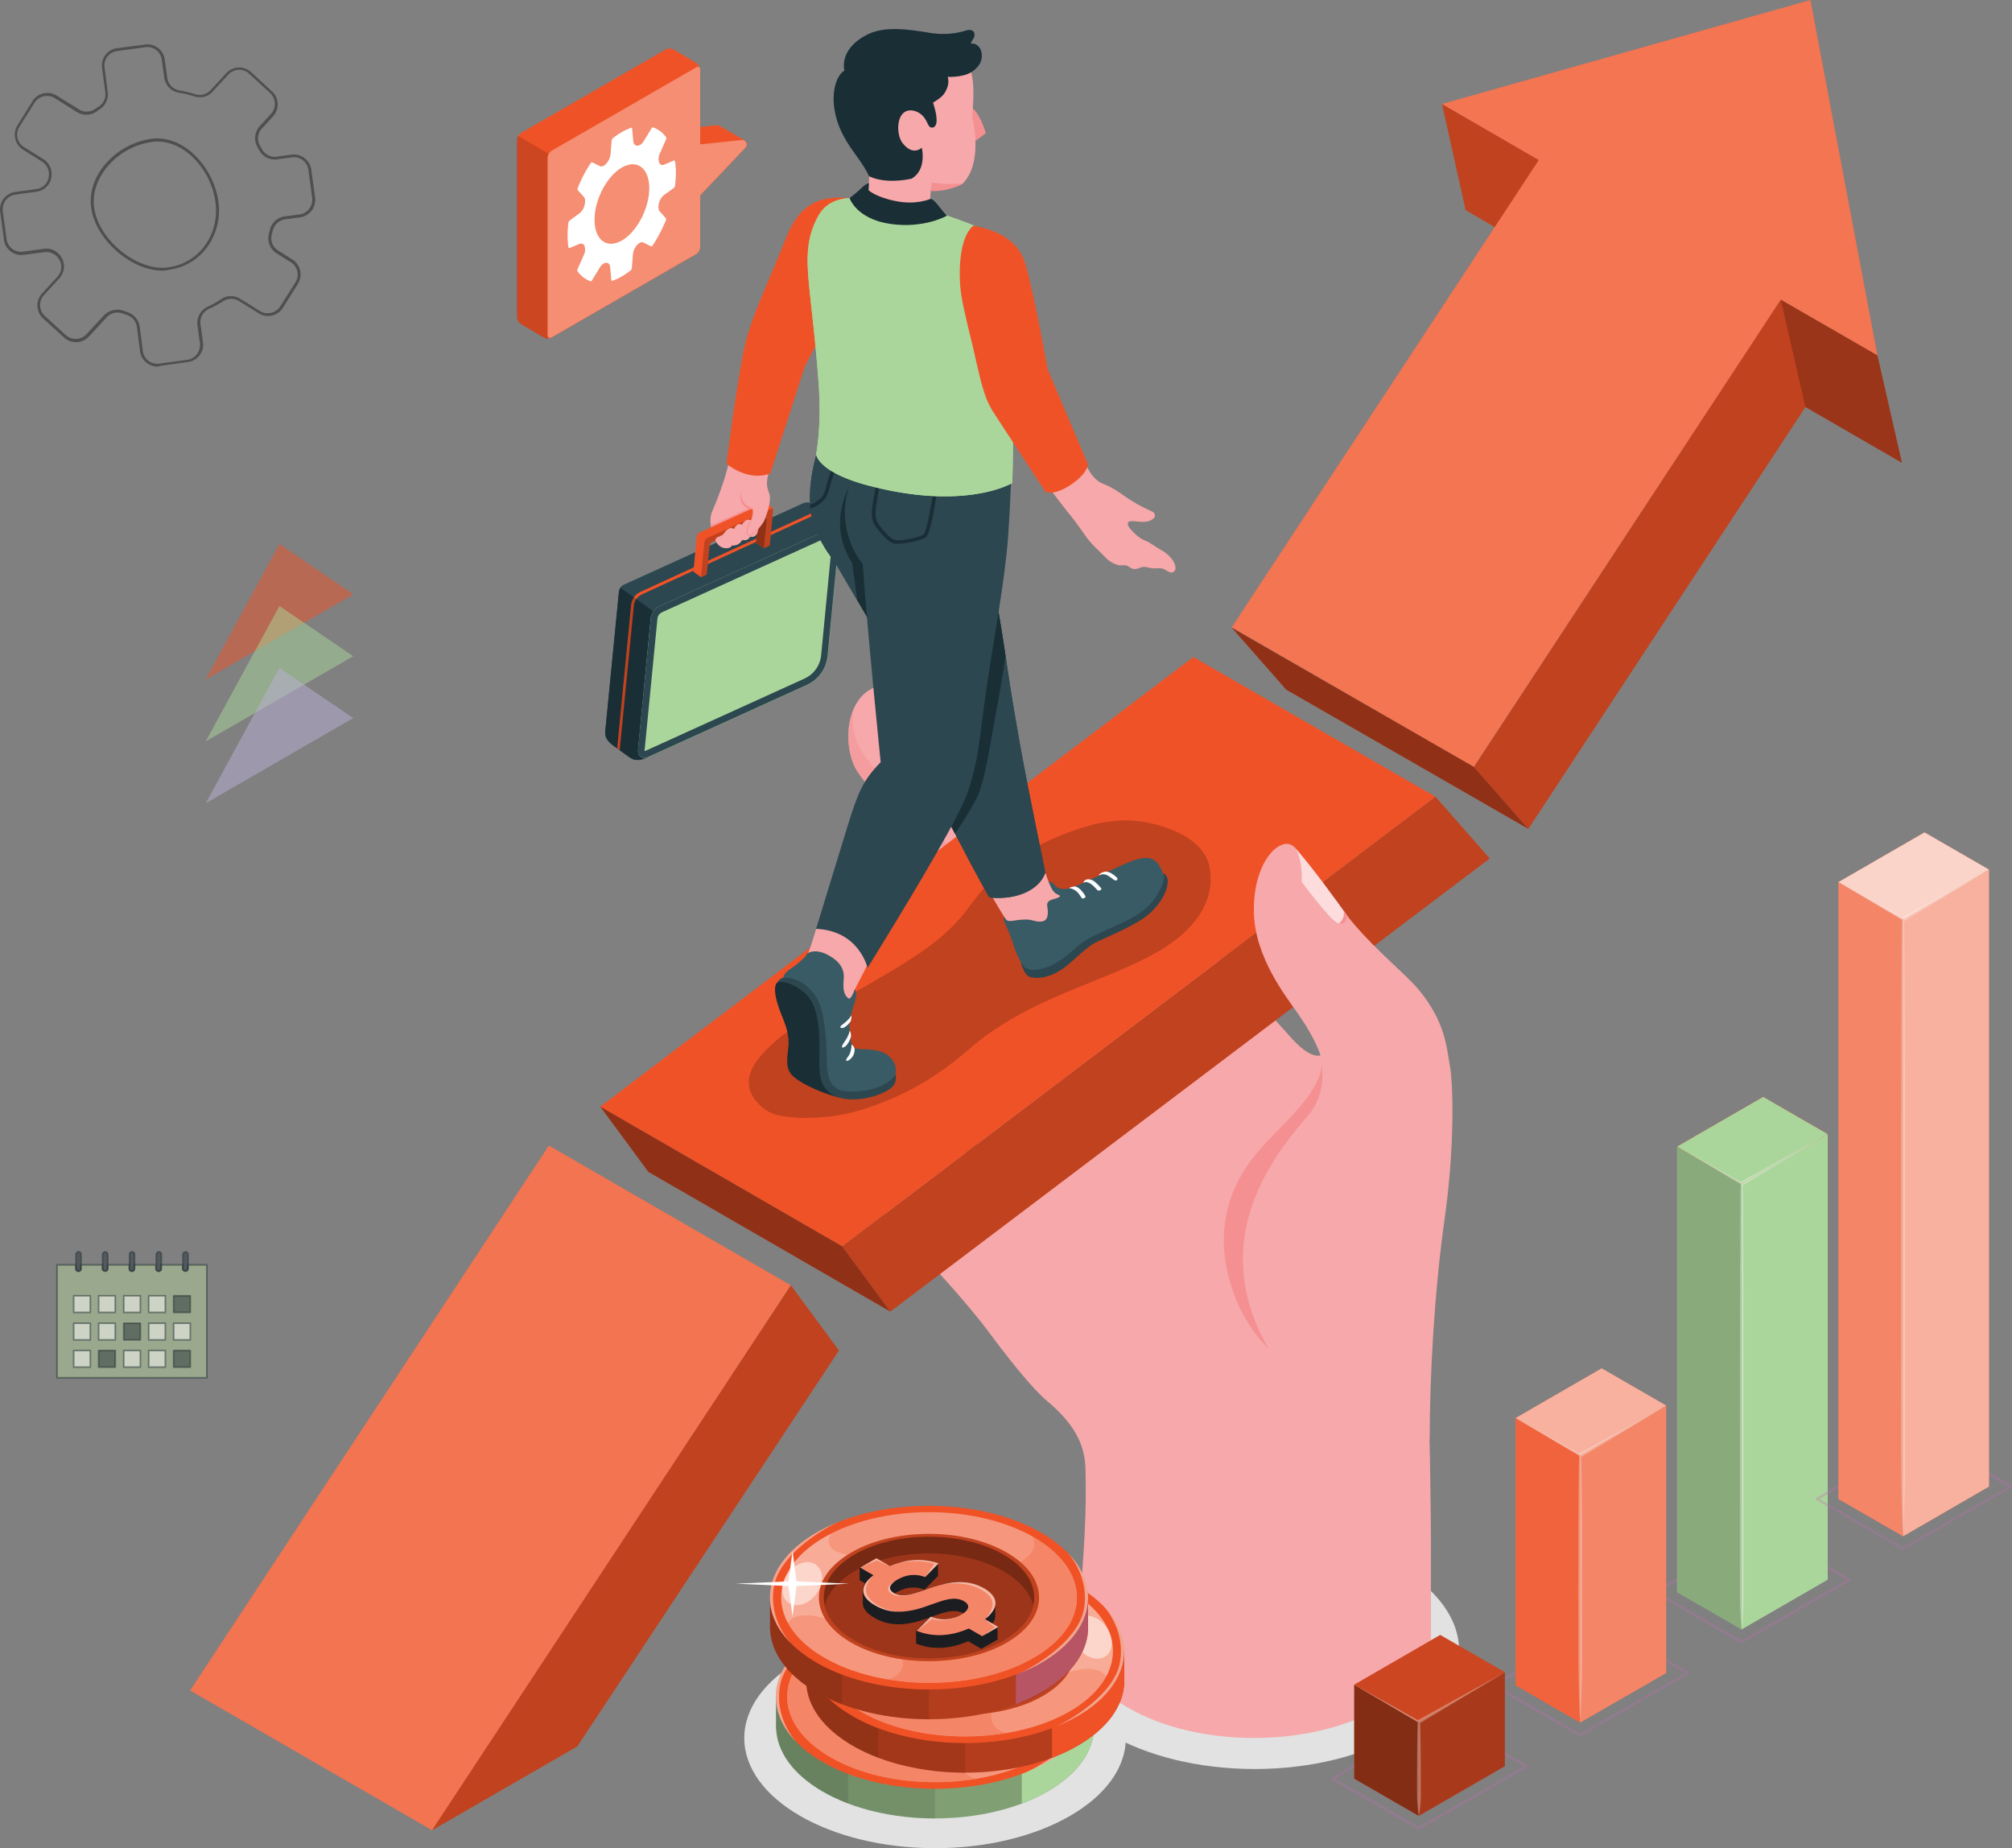 <svg xmlns="http://www.w3.org/2000/svg" id="Layer_2" data-name="Layer 2" viewBox="0 0 1209.7 1111.1"><rect x="0" y="0" width="1209.7" height="1111.1" fill="#808080" stroke="none"/><defs><style>.cls-1{fill:#e1e2e1;}.cls-2{fill:#f05126;}.cls-10,.cls-16,.cls-17,.cls-18,.cls-22,.cls-29,.cls-3,.cls-30,.cls-34,.cls-42,.cls-44{fill:#fff;}.cls-14,.cls-3,.cls-5{opacity:0.2;}.cls-10,.cls-12,.cls-13,.cls-14,.cls-15,.cls-16,.cls-17,.cls-18,.cls-19,.cls-20,.cls-23,.cls-24,.cls-25,.cls-29,.cls-3,.cls-30,.cls-31,.cls-32,.cls-33,.cls-34,.cls-35,.cls-36,.cls-37,.cls-42,.cls-43,.cls-44,.cls-45,.cls-5,.cls-6,.cls-9{isolation:isolate;}.cls-14,.cls-24,.cls-35,.cls-4{fill:#f05227;}.cls-12,.cls-13,.cls-19,.cls-20,.cls-31,.cls-32,.cls-33,.cls-5,.cls-6{fill:#010101;}.cls-16,.cls-6{opacity:0.4;}.cls-7{fill:#f7a8aa;}.cls-8,.cls-9{fill:#f59092;}.cls-15,.cls-17,.cls-19,.cls-25,.cls-35,.cls-36,.cls-37,.cls-43,.cls-44,.cls-45,.cls-46,.cls-9{opacity:0.5;}.cls-10{opacity:0.6;}.cls-11,.cls-36{fill:#abd69b;}.cls-12{opacity:0.25;}.cls-13,.cls-29{opacity:0.1;}.cls-15,.cls-23{fill:#f5f6f6;}.cls-18,.cls-21,.cls-32{opacity:0.3;}.cls-20,.cls-42{opacity:0.35;}.cls-23,.cls-24,.cls-31{opacity:0.45;}.cls-25,.cls-27{fill:#bd6fad;}.cls-26{fill:#1c1d21;}.cls-28{fill:#ea2a2d;}.cls-30{opacity:0.55;}.cls-33{opacity:0.15;}.cls-34{opacity:0.75;}.cls-37{fill:#bbb0d7;}.cls-38{fill:#2c4750;}.cls-39{fill:#1a2e36;}.cls-40{fill:#395b66;}.cls-41{fill:#fafbfc;}.cls-43{fill:#b5d29a;}.cls-43,.cls-44,.cls-45{stroke:#273339;stroke-linecap:round;stroke-linejoin:round;}.cls-45{fill:#273339;}.cls-47{fill:#1c1d1f;}</style></defs><ellipse id="Shadow" class="cls-1" cx="562.2" cy="1044.9" rx="114.7" ry="66.2"/><ellipse id="Shadow-2" data-name="Shadow" class="cls-1" cx="754.3" cy="992.5" rx="123" ry="71"/><g id="Arrow"><polygon class="cls-2" points="259.8 1100.3 475.5 772.7 330 688.7 114.3 1016.3 259.8 1100.3"/><polygon class="cls-3" points="259.8 1100.3 475.5 772.7 330 688.7 114.3 1016.3 259.8 1100.3"/><polygon class="cls-4" points="475.5 772.7 259.8 1100.3 347.1 1049.9 504.4 811.9 475.5 772.7"/><polygon class="cls-5" points="475.5 772.7 259.8 1100.3 347.1 1049.9 504.4 811.9 475.5 772.7"/><polygon class="cls-4" points="867 62.5 881.2 126.3 939.8 160.6 925.2 96.2 867 62.5"/><polygon class="cls-5" points="867 62.5 881.2 126.3 939.8 160.6 925.2 96.2 867 62.5"/><polygon class="cls-4" points="740.6 377.1 925.2 96.2 867 62.5 1088.5 0 1128.8 213.7 1070.7 180.2 886.1 461.1 740.6 377.1"/><polygon class="cls-3" points="740.6 377.1 925.2 96.2 867 62.5 1088.5 0 1128.8 213.7 1070.7 180.2 886.1 461.1 740.6 377.1"/><polygon class="cls-4" points="1070.7 180.2 886.2 461.1 918.9 498.3 1085.5 244.7 1143.5 278.2 1128.8 213.7 1070.7 180.2"/><polygon class="cls-5" points="1070.7 180.2 886.2 461.1 918.9 498.3 1085.5 244.7 1143.5 278.2 1128.8 213.7 1070.7 180.2"/><polygon class="cls-4" points="773.3 414.6 740.6 377.4 886.2 461.1 918.9 498.3 773.3 414.6"/><polygon class="cls-6" points="773.3 414.6 740.6 377.4 886.2 461.1 918.9 498.3 773.3 414.6"/><polygon class="cls-5" points="1085.5 244.7 1070.7 180.2 1128.8 213.7 1143.5 278.2 1085.5 244.7"/></g><g id="Hand"><path class="cls-7" d="M926,937c0,15.4-.1,36.3,0,49.6v11.3c-2.1,13.9-12.4,27.5-30.9,38.1-41.7,24.1-109.3,24.1-151,0-21.5-12.4-31.9-28.8-31.2-45.1v-.1c.1-1.4.3-2.8.4-4.3v-.2c1.8-15.8,3.1-31.6,4-46.5,1.4-23.5,1.2-33.9,1-46.6-.2-15.6-6.7-27.9-23.2-41.8s-49.3-61.3-49.3-61.3l217.5-111.8,61.8,195.9C925.24,874.33,926,921.63,926,937Z" transform="translate(-65.64 -9.23)"/><path class="cls-7" d="M865,637.93s-4.1,16.5-23.5-5.3-51.2-55.1-84.7-87.2c-16.1-15.4-80.4-67.1-123.6-106.3-13.8-14.2-33.3-24.1-46.7-13.8s-13.5,35.7-5,48.3c7.5,11.1,23.5,26.6,35.8,37.7a13.55,13.55,0,0,0-.2,2c-2.3,20.2-6.5,43-8.4,67.5-1.2,14.6-18.8,33-18.5,48,5.2,21.3,33.5,44.3,53.5,60.3s28.7,22.5,28.5,27.5c-.3,7.7-32.8-20.4-47.2-30.3.8,45.9-28.5,51.4-28.5,51.4,4.4,8.8,29.4,28.3,65,73.8,14,18,156.9-100.3,156.9-100.3l33.9-21.8,23.9-39.5Z" transform="translate(-65.64 -9.23)"/><path class="cls-8" d="M853.24,678.43c-13.4,16.8-66,70.6-24.6,141.8a69.07,69.07,0,0,1-7.8-8.7,95.84,95.84,0,0,1-13.9-26c-.1-.3-.2-.7-.3-1-9.4-27.1-6.2-54.7,11.4-78,13.8-18.3,39-36.1,42.3-55.9a14.92,14.92,0,0,0,.2-2.1C861.14,654.63,861.84,667.73,853.24,678.43Z" transform="translate(-65.64 -9.23)"/><path class="cls-9" d="M578.84,435.53c-5.3,12.1-3.7,28.7,2.6,38.1,7.5,11.1,23.5,26.6,35.8,37.7-.1.5-.1,1.1-.2,1.6,5.4,4.6,11.2,9.6,17.6,15.2,15.3,13.5,35.6,30.9,50.9,44.4,7.7,6.8,44.1,36.1,57.3,47.9-20.3-22.3-66-62.8-89-85.5-17.4-17.1-42.9-40.9-51.3-50.4s-13.2-16-16.1-19.6C576.24,452.43,578.44,438,578.84,435.53Z" transform="translate(-65.64 -9.23)"/><path class="cls-8" d="M617.84,757.63c7.2-.7,16.5-6,20.2-12.2,5.4-8.9,6.4-15.8,4.9-29.7a116.78,116.78,0,0,0-3.9-19.2c-4.8-3.4-9.7-7.1-14.2-10.2.8,45.9-28.5,51.4-28.5,51.4,2,4,8.2,10.2,17.7,20A24.13,24.13,0,0,0,617.84,757.63Z" transform="translate(-65.64 -9.23)"/><path class="cls-8" d="M594.34,572.23c-1.1,1.1,15.1,16.7,16.8,17.7,6,3.4,17.5-.8,22.5-5a26.7,26.7,0,0,0,7-9.9c5.4-12.9,2.8-27.5,0-41.2-.4-2.1-1-4.5-2.9-5.6-.3,7.2-6.6,10.3-11.3,14.6-4.5,4.1-8.9,8.2-13.4,12.3C606.74,560.73,600.54,566.43,594.34,572.23Z" transform="translate(-65.64 -9.23)"/><polygon class="cls-8" points="565.6 571.4 650.7 657.2 551.4 574 565.6 571.4"/><path class="cls-8" d="M619.64,653.93a28.94,28.94,0,0,0,18-17.5c2.4-7,2-14.6,1.5-21.9-.4-6.3-.8-12.6-3.2-18.5l-39.8,13.5c-3.5,6.7-6.3,13.3-6.2,19.3,2.1,8.7,7.6,17.5,15.4,25.9A30,30,0,0,0,619.64,653.93Z" transform="translate(-65.64 -9.23)"/><path class="cls-7" d="M609,510.73c17.5-1.6,26.7,6.1,30.6,21.8,1.5,5.9,1.6,15.3,0,27s-12.7,25.6-26.9,23.5c-.2,0-.5-.1-.7-.1-23-3.7-25.6-16.1-25.6-36S593.44,512.13,609,510.73Z" transform="translate(-65.64 -9.23)"/><path class="cls-9" d="M629.64,515.33c1.3,1.1,8.7,8.4,8.7,28.5.1,22-11,26.5-23.1,28.5s-28.6-5.6-28.6-16.6h0c1.1,14.8,5.9,24.1,25.3,27.2.2,0,.5.1.7.1,14.2,2.1,25.3-11.9,26.9-23.5s1.5-21.1,0-27C637.74,524.83,634.54,519,629.64,515.33Z" transform="translate(-65.64 -9.23)"/><path class="cls-7" d="M609.44,580.83c16-1.5,24.4,5.6,27.9,19.9,1.4,5.4,1.5,14,0,24.7s-11.6,23.4-24.6,21.5c-.2,0-.4-.1-.6-.1-21-3.4-23.4-14.7-23.4-32.9S595.24,582.13,609.44,580.83Z" transform="translate(-65.64 -9.23)"/><path class="cls-9" d="M631.74,588.33c2.3,3.3,3.9,11.6,2.6,24-1.7,16.3-5.2,24.2-19.5,25.3-14.8,1.1-23.9-5.8-25.4-13,1.4,11.9,6.4,19.4,22.8,22.1.2,0,.4.1.6.1,13,1.9,23.1-10.8,24.6-21.5s1.4-19.2,0-24.7A33.41,33.41,0,0,0,631.74,588.33Z" transform="translate(-65.64 -9.23)"/><path class="cls-7" d="M610.34,679.63c16.6-1.5,29,6.4,29,20.6v25.6a22.41,22.41,0,0,1-25.5,22.3c-.2,0-.4-.1-.7-.1-21.8-3.5-21.5-23.4-21.8-33.9S595.54,680.93,610.34,679.63Z" transform="translate(-65.64 -9.23)"/><path class="cls-9" d="M631.24,684.13c7.2,7.6,4.4,23,3.9,38.2-.4,10.6-5.9,19.3-20.3,19.3s-20.9-8.8-22.8-17.4h0c1.2,10,5.4,21.2,21.2,23.8.2,0,.4.1.7.1a22.41,22.41,0,0,0,25.5-22.3v-25.6C639.24,693.23,636.24,687.73,631.24,684.13Z" transform="translate(-65.64 -9.23)"/><polygon class="cls-4" points="360.9 665.3 717.5 395 863.1 479 506.4 749.3 360.9 665.3"/><polygon class="cls-4" points="863.1 479 895.7 516.1 535.3 788.5 506.4 749.3 863.1 479"/><polygon class="cls-5" points="863.1 479 895.7 516.1 535.3 788.5 506.4 749.3 863.1 479"/><polygon class="cls-4" points="360.9 665.3 389.8 704.5 535.3 788.5 506.4 749.3 360.9 665.3"/><polygon class="cls-6" points="360.9 665.3 389.8 704.5 535.3 788.5 506.4 749.3 360.9 665.3"/><path class="cls-7" d="M925.24,874.33c0-37.9,2.8-88.8,9-132.6s5.1-81.4,3.1-92-2.5-26-18.8-45.6c-7.7-9.2-24.6-22.7-38.7-39.2-14.2-16.7-27.5-35.3-35-45.4s-26.2,6.2-25.3,38.6c.7,26.4,18.8,49.6,25.8,59.5,8.5,12.1,14.6,23.7,15.2,31,.6,6.2,1.3,19.2-7.3,30-13.4,16.8-66,70.6-24.6,141.8v65.4Z" transform="translate(-65.64 -9.23)"/><path class="cls-7" d="M848.24,539.33s16.1,21.8,21.2,24.6,6.6-3.6,6.6-3.6h0c-7.4-10.4-21.1-29.2-31.2-40.8C846.14,521.73,849,529.63,848.24,539.33Z" transform="translate(-65.64 -9.23)"/><path class="cls-10" d="M848.24,539.33s16.1,21.8,21.2,24.6c4.8,2.6,6.6-3.6,6.6-3.6h0c-7.4-10.4-21.1-29.2-31.2-40.8C846.14,521.73,849,529.63,848.24,539.33Z" transform="translate(-65.64 -9.23)"/><path class="cls-8" d="M875.94,560.33h0a40.94,40.94,0,0,0-2.4-3.4,7.73,7.73,0,0,1-3,7.5h0C874.84,565.63,875.94,560.33,875.94,560.33Z" transform="translate(-65.64 -9.23)"/></g><g id="Coins"><g id="Coin"><path class="cls-11" d="M718.24,1029.33c-4.6-7.7-12.2-15-22.8-21.1-37.3-21.6-97.9-21.6-135.2,0-10.7,6.2-18.3,13.4-22.8,21.1h-5.2v19.5h.1c.7,13.6,10,27,27.9,37.4,37.3,21.6,97.9,21.6,135.2,0,18-10.4,27.3-23.8,28-37.4h0v-19.5Z" transform="translate(-65.64 -9.23)"/><path class="cls-12" d="M718.24,1029.33c-4.6-7.7-12.2-15-22.8-21.1-37.3-21.6-97.9-21.6-135.2,0-10.7,6.2-18.3,13.4-22.8,21.1h-5.2v19.5h.1c.7,13.6,10,27,27.9,37.4,37.3,21.6,97.9,21.6,135.2,0,18-10.4,27.3-23.8,28-37.4h0v-19.5Z" transform="translate(-65.64 -9.23)"/><path class="cls-13" d="M627.84,992.13c-24.5,0-48.9,5.4-67.6,16.2-10.7,6.2-18.3,13.4-22.8,21.1h-5.2v19.5h.1c.7,13.6,10,27,27.9,37.4,18.7,10.8,43.1,16.2,67.6,16.2Z" transform="translate(-65.64 -9.23)"/><path class="cls-13" d="M575.54,1001a108.61,108.61,0,0,0-15.4,7.2c-10.7,6.2-18.3,13.4-22.8,21.1h-5.2v19.5h.1c.7,13.6,10,27,27.9,37.4a94.51,94.51,0,0,0,15.4,7.2Z" transform="translate(-65.64 -9.23)"/><path class="cls-11" d="M680,1001a108.61,108.61,0,0,1,15.4,7.2c10.7,6.2,18.3,13.4,22.8,21.1h5.2v19.5h0c-.7,13.6-10.1,27-28,37.4a94.51,94.51,0,0,1-15.4,7.2Z" transform="translate(-65.64 -9.23)"/><path class="cls-4" d="M560.14,990.33c-37.3,21.6-37.3,56.5,0,78.1,32.7,18.9,83.1,21.2,120.2,7.1h0l1.5-.6a105.39,105.39,0,0,0,13.5-6.5c31.1-18,36.3-45.3,15.5-66.3h0a72.22,72.22,0,0,0-15.5-11.7C658,968.83,597.54,968.83,560.14,990.33Z" transform="translate(-65.64 -9.23)"/><path class="cls-14" d="M560.14,990.33c-37.3,21.6-37.3,56.5,0,78.1,32.7,18.9,83.1,21.2,120.2,7.1h0l1.5-.6a105.39,105.39,0,0,0,13.5-6.5c31.1-18,36.3-45.3,15.5-66.3h0a72.22,72.22,0,0,0-15.5-11.7C658,968.83,597.54,968.83,560.14,990.33Z" transform="translate(-65.64 -9.23)"/><path class="cls-15" d="M710.94,1002.13c.4.5,13.5,14.2,10,34.1-3.3,19-29.9,34.9-39,38.8a105.39,105.39,0,0,0,13.5-6.5C726.54,1050.43,731.74,1023.13,710.94,1002.13Z" transform="translate(-65.64 -9.23)"/><path class="cls-15" d="M544.64,1056.73c-.4-.5-13.5-14.2-10-34.1,3.3-19,29.9-34.9,39-38.8a105.39,105.39,0,0,0-13.5,6.5C529,1008.33,523.84,1035.63,544.64,1056.73Z" transform="translate(-65.64 -9.23)"/><path class="cls-4" d="M690.64,1065.63c34.7-20,34.7-52.5,0-72.6s-91-20-125.7,0-34.7,52.5,0,72.6S655.94,1085.63,690.64,1065.63Z" transform="translate(-65.64 -9.23)"/><path class="cls-16" d="M690.64,1065.63c34.7-20,34.7-52.5,0-72.6s-91-20-125.7,0-34.7,52.5,0,72.6S655.94,1085.63,690.64,1065.63Z" transform="translate(-65.64 -9.23)"/><path class="cls-3" d="M712.64,1044.63c7.1-13.2,4.8-27.8-7-40.1a60.94,60.94,0,0,0-7.5-6.6,81.5,81.5,0,0,0-7.2-4.7c-1.4-.8-2.9-1.6-4.4-2.4,3.7,6.1,2.3,12.6-18.6,13.8-41,2.4,10.9,41.5,10.9,41.5S705.34,1033.43,712.64,1044.63Z" transform="translate(-65.64 -9.23)"/><path class="cls-17" d="M708.44,1033.83c6.1-.7,9.2-7,6.8-14.1s-9.3-12.3-15.5-11.6-9.2,7-6.8,14.1S702.34,1034.53,708.44,1033.83Z" transform="translate(-65.64 -9.23)"/><path class="cls-4" d="M643.64,1066.43c-2-15.2-68.5-57.3-68.5-57.3s-14.7-5.9-9.9-16.2a79.15,79.15,0,0,0-7.1,4.6,49.5,49.5,0,0,0-4.3,3.4c-19.8,17.1-19.8,39.7,0,56.8a49.5,49.5,0,0,0,4.3,3.4,68.46,68.46,0,0,0,6.6,4.3c2.3,1.3,4.6,2.5,7,3.7,1.9.9,4,1.8,6,2.6a65,65,0,0,0,6.2,2.2,127.17,127.17,0,0,0,19.8,4.8c1.5.2,3,.5,4.5.6a145.19,145.19,0,0,0,19.8,1.2,151.28,151.28,0,0,0,24.3-2C652.44,1078.63,641.74,1076.43,643.64,1066.43Z" transform="translate(-65.64 -9.23)"/><path class="cls-18" d="M643.64,1066.43c-2-15.2-68.5-57.3-68.5-57.3s-14.7-5.9-9.9-16.2a79.15,79.15,0,0,0-7.1,4.6,49.5,49.5,0,0,0-4.3,3.4c-19.8,17.1-19.8,39.7,0,56.8a49.5,49.5,0,0,0,4.3,3.4,68.46,68.46,0,0,0,6.6,4.3c2.3,1.3,4.6,2.5,7,3.7,1.9.9,4,1.8,6,2.6a65,65,0,0,0,6.2,2.2,127.17,127.17,0,0,0,19.8,4.8c1.5.2,3,.5,4.5.6a145.19,145.19,0,0,0,19.8,1.2,151.28,151.28,0,0,0,24.3-2C652.44,1078.63,641.74,1076.43,643.64,1066.43Z" transform="translate(-65.64 -9.23)"/><path class="cls-4" d="M580.94,1002.23c-24.8,14.3-25.8,37.2-3,52.2,1,.6,2,1.3,3,1.9,25.9,14.9,67.8,14.9,93.6,0s25.9-39.1,0-54.1c-1.1-.6-2.1-1.2-3.2-1.8C645.34,987.33,605.74,987.93,580.94,1002.23Z" transform="translate(-65.64 -9.23)"/><path class="cls-5" d="M580.94,1002.23c-24.8,14.3-25.8,37.2-3,52.2,1,.6,2,1.3,3,1.9,25.9,14.9,67.8,14.9,93.6,0s25.9-39.1,0-54.1c-1.1-.6-2.1-1.2-3.2-1.8C645.34,987.33,605.74,987.93,580.94,1002.23Z" transform="translate(-65.64 -9.23)"/><ellipse class="cls-4" cx="562.2" cy="1020.1" rx="63.3" ry="36.5"/><ellipse class="cls-19" cx="562.2" cy="1020.1" rx="63.3" ry="36.5"/><path class="cls-4" d="M583,1013.63c24.7-14.3,64.8-14.3,89.5,0,10.1,5.8,16.1,13.2,17.9,20.7-1.8,7.6-7.8,14.9-17.9,20.7-24.7,14.3-64.8,14.3-89.5,0-10.1-5.8-16.1-13.2-17.9-20.7C567,1026.83,572.94,1019.53,583,1013.63Z" transform="translate(-65.64 -9.23)"/><path class="cls-20" d="M583,1013.63c24.7-14.3,64.8-14.3,89.5,0,10.1,5.8,16.1,13.2,17.9,20.7-1.8,7.6-7.8,14.9-17.9,20.7-24.7,14.3-64.8,14.3-89.5,0-10.1-5.8-16.1-13.2-17.9-20.7C567,1026.83,572.94,1019.53,583,1013.63Z" transform="translate(-65.64 -9.23)"/><path class="cls-4" d="M667.74,1040.33v-7.6c0-3.1-2.1-6.1-6.8-8.8-.1,0-.1-.1-.2-.1-8.5-4.9-17.3-4.3-25.1-2.3h-.1c-3.3.8-6.5,1.9-9.4,2.9a89.37,89.37,0,0,1-10.1,3.1h0a20.63,20.63,0,0,1-4.8.5,11.22,11.22,0,0,1-4-1c.1-.1.2-.1.3-.2a8.79,8.79,0,0,1,1-.6,21,21,0,0,1,2.6-1.3,18.2,18.2,0,0,1,14.1-.3l8.1-8.2v-7.5a39,39,0,0,0-22.2-.8,49.47,49.47,0,0,0-7.1,2.4l-8.1-4.7-9.7,5.6v7.5l3.3,1.9a8.43,8.43,0,0,0-1.4,4.4v7.5c0,3.1,2.2,6.1,6.9,8.8a28.9,28.9,0,0,0,13.4,3.9h2.7a52,52,0,0,0,14.4-3.1,23.07,23.07,0,0,0,2.8-1l-8.2,8.2v7.5c11.5,4.6,22.8,2.4,31.3-1.4l8,4.6,9.7-5.6v-7.5l-3.3-1.9A8,8,0,0,0,667.74,1040.33Zm-20.5-.7a22.56,22.56,0,0,1-2.2,1.1,20.58,20.58,0,0,1-15.8.2c7.6-2.7,13.9-5,19.3-2.1A5.67,5.67,0,0,1,647.24,1039.63Z" transform="translate(-65.64 -9.23)"/><path class="cls-4" d="M635.64,1021.53h0a87.59,87.59,0,0,0-9.4,2.9,89.37,89.37,0,0,1-10.1,3.1h0a20.63,20.63,0,0,1-4.8.5,9.85,9.85,0,0,1-4.6-1.4c-3.1-1.8-3.6-4.4,1-7.4a8.79,8.79,0,0,1,1-.6,21,21,0,0,1,2.6-1.3,18.2,18.2,0,0,1,14.1-.3l8.1-8.2a39,39,0,0,0-22.2-.8,49.47,49.47,0,0,0-7.1,2.4l-8.1-4.7-9.7,5.6,8,4.6-.1.1c-8.1,6.2-8.3,12.6.9,17.9a28.9,28.9,0,0,0,13.4,3.9h2.7a52,52,0,0,0,14.4-3.1c9.3-3.1,16.8-6.8,23.1-3.2,4.2,2.4,3,5.5-1.6,8.1a22.56,22.56,0,0,1-2.2,1.1,20.82,20.82,0,0,1-16.1.1l-8.5,8.5c11.5,4.6,22.8,2.4,31.3-1.4l8,4.6,9.7-5.6-8-4.6c8.1-6.2,9-13-.4-18.5-.1,0-.1-.1-.2-.1C652.24,1018.93,643.54,1019.63,635.64,1021.53Z" transform="translate(-65.64 -9.23)"/><g class="cls-21"><path class="cls-22" d="M635.64,1021.53h0a87.59,87.59,0,0,0-9.4,2.9,89.37,89.37,0,0,1-10.1,3.1h0a20.63,20.63,0,0,1-4.8.5,9.85,9.85,0,0,1-4.6-1.4c-3.1-1.8-3.6-4.4,1-7.4a8.79,8.79,0,0,1,1-.6,21,21,0,0,1,2.6-1.3,18.2,18.2,0,0,1,14.1-.3l8.1-8.2a39,39,0,0,0-22.2-.8,49.47,49.47,0,0,0-7.1,2.4l-8.1-4.7-9.7,5.6,8,4.6-.1.1c-8.1,6.2-8.3,12.6.9,17.9a28.9,28.9,0,0,0,13.4,3.9h2.7a52,52,0,0,0,14.4-3.1c9.3-3.1,16.8-6.8,23.1-3.2,4.2,2.4,3,5.5-1.6,8.1a22.56,22.56,0,0,1-2.2,1.1,20.82,20.82,0,0,1-16.1.1l-8.5,8.5c11.5,4.6,22.8,2.4,31.3-1.4l8,4.6,9.7-5.6-8-4.6c8.1-6.2,9-13-.4-18.5-.1,0-.1-.1-.2-.1C652.24,1018.93,643.54,1019.63,635.64,1021.53Z" transform="translate(-65.64 -9.23)"/></g><polygon class="cls-23" points="520.9 1002.2 530.7 997.7 538.7 1001.2 530.6 996.6 520.9 1002.2"/><path class="cls-23" d="M610.24,1008.33c5.2-1.1,13.7-1.5,20.8.7l-5.6,8,8.1-8.2A38.78,38.78,0,0,0,610.24,1008.33Z" transform="translate(-65.64 -9.23)"/><path class="cls-23" d="M660.74,1023.83c.1,0,.1.1.2.1,9.4,5.5,8.5,12.3.4,18.5,7.1-7.8,5.9-13.2-1.9-17.7s-17.7-4.4-23.8-3.3C643.54,1019.63,652.24,1018.93,660.74,1023.83Z" transform="translate(-65.64 -9.23)"/><polygon class="cls-23" points="595.7 1033.3 601.9 1038 594.1 1043.5 603.7 1037.9 595.7 1033.3"/><path class="cls-23" d="M645,1040.83c-8.5,4-15.4,1.3-15.4,1.3l-9.2,7.3,8.5-8.5A20.82,20.82,0,0,0,645,1040.83Z" transform="translate(-65.64 -9.23)"/><path class="cls-23" d="M616.14,1027.63c-3.7,1.4-8.9,1.2-11.6-1.1s-1-5,3.2-7.2c-4.5,3-4.1,5.6-1,7.4a11.16,11.16,0,0,0,4.6,1.4A28,28,0,0,0,616.14,1027.63Z" transform="translate(-65.64 -9.23)"/><path class="cls-23" d="M594.44,1016c-.7.6-6.5,6-3.9,11.5,2.7,5.8,11.3,9.5,18.2,10.3h0a27.76,27.76,0,0,1-13.4-3.9C586.14,1028.73,586.34,1022.23,594.44,1016Z" transform="translate(-65.64 -9.23)"/></g><g id="Coin-2" data-name="Coin"><path class="cls-4" d="M736.34,1001.83c-4.6-7.7-12.2-15-22.8-21.1-37.3-21.6-97.9-21.6-135.2,0-10.7,6.2-18.3,13.4-22.8,21.1h-5.2v19.5h.1c.7,13.6,10,27,27.9,37.4,37.3,21.6,97.9,21.6,135.2,0,18-10.4,27.3-23.8,28-37.4h0v-19.5Z" transform="translate(-65.64 -9.23)"/><path class="cls-12" d="M736.34,1001.83c-4.6-7.7-12.2-15-22.8-21.1-37.3-21.6-97.9-21.6-135.2,0-10.7,6.2-18.3,13.4-22.8,21.1h-5.2v19.5h.1c.7,13.6,10,27,27.9,37.4,37.3,21.6,97.9,21.6,135.2,0,18-10.4,27.3-23.8,28-37.4h0v-19.5Z" transform="translate(-65.64 -9.23)"/><path class="cls-13" d="M645.94,964.53c-24.5,0-48.9,5.4-67.6,16.2-10.7,6.2-18.3,13.4-22.8,21.1h-5.2v19.5h.1c.7,13.6,10,27,27.9,37.4,18.7,10.8,43.1,16.2,67.6,16.2Z" transform="translate(-65.64 -9.23)"/><path class="cls-13" d="M593.64,973.53a108.61,108.61,0,0,0-15.4,7.2c-10.7,6.2-18.3,13.4-22.8,21.1h-5.2v19.5h.1c.7,13.6,10,27,27.9,37.4a94.51,94.51,0,0,0,15.4,7.2Z" transform="translate(-65.64 -9.23)"/><path class="cls-4" d="M698.14,973.53a108.61,108.61,0,0,1,15.4,7.2c10.7,6.2,18.3,13.4,22.8,21.1h5.2v19.5h0c-.7,13.6-10.1,27-28,37.4a94.51,94.51,0,0,1-15.4,7.2Z" transform="translate(-65.64 -9.23)"/><path class="cls-4" d="M578.24,962.83c-37.3,21.6-37.3,56.5,0,78.1,32.7,18.9,83.1,21.2,120.2,7.1h0l1.5-.6a105.39,105.39,0,0,0,13.5-6.5c31.1-18,36.3-45.3,15.5-66.3h0a72.22,72.22,0,0,0-15.5-11.7C676.14,941.23,615.64,941.23,578.24,962.83Z" transform="translate(-65.64 -9.23)"/><path class="cls-14" d="M578.24,962.83c-37.3,21.6-37.3,56.5,0,78.1,32.7,18.9,83.1,21.2,120.2,7.1h0l1.5-.6a105.39,105.39,0,0,0,13.5-6.5c31.1-18,36.3-45.3,15.5-66.3h0a72.22,72.22,0,0,0-15.5-11.7C676.14,941.23,615.64,941.23,578.24,962.83Z" transform="translate(-65.64 -9.23)"/><path class="cls-15" d="M729,974.53c.4.5,13.5,14.2,10,34.1-3.3,19-29.9,34.9-39,38.8a105.39,105.39,0,0,0,13.5-6.5C744.64,1022.93,749.84,995.63,729,974.53Z" transform="translate(-65.64 -9.23)"/><path class="cls-15" d="M562.74,1029.13c-.4-.5-13.5-14.2-10-34.1,3.3-19,29.9-34.9,39-38.8a105.39,105.39,0,0,0-13.5,6.5C547.14,980.83,541.94,1008.13,562.74,1029.13Z" transform="translate(-65.64 -9.23)"/><path class="cls-4" d="M708.74,1038.13c34.7-20,34.7-52.5,0-72.6s-91-20-125.7,0-34.7,52.5,0,72.6S674,1058.13,708.74,1038.13Z" transform="translate(-65.64 -9.23)"/><path class="cls-16" d="M708.74,1038.13c34.7-20,34.7-52.5,0-72.6s-91-20-125.7,0-34.7,52.5,0,72.6S674,1058.13,708.74,1038.13Z" transform="translate(-65.64 -9.23)"/><path class="cls-3" d="M730.74,1017.13c7.1-13.2,4.8-27.8-7-40.1a60.94,60.94,0,0,0-7.5-6.6,81.5,81.5,0,0,0-7.2-4.7c-1.4-.8-2.9-1.6-4.4-2.4,3.7,6.1,2.3,12.6-18.6,13.8-41,2.4,10.9,41.5,10.9,41.5S723.44,1005.93,730.74,1017.13Z" transform="translate(-65.64 -9.23)"/><path class="cls-17" d="M726.54,1006.33c6.1-.7,9.2-7,6.8-14.1s-9.3-12.3-15.5-11.6-9.2,7-6.8,14.1S720.44,1007,726.54,1006.33Z" transform="translate(-65.64 -9.23)"/><path class="cls-4" d="M661.74,1038.93c-2-15.2-68.5-57.3-68.5-57.3s-14.7-5.9-9.9-16.2a79.15,79.15,0,0,0-7.1,4.6,49.5,49.5,0,0,0-4.3,3.4c-19.8,17.1-19.8,39.7,0,56.8a49.5,49.5,0,0,0,4.3,3.4,68.46,68.46,0,0,0,6.6,4.3c2.3,1.3,4.6,2.5,7,3.7,1.9.9,4,1.8,6,2.6a65,65,0,0,0,6.2,2.2,127.17,127.17,0,0,0,19.8,4.8c1.5.2,3,.5,4.5.6a145.19,145.19,0,0,0,19.8,1.2,151.28,151.28,0,0,0,24.3-2C670.54,1051.13,659.84,1048.93,661.74,1038.93Z" transform="translate(-65.64 -9.23)"/><path class="cls-18" d="M661.74,1038.93c-2-15.2-68.5-57.3-68.5-57.3s-14.7-5.9-9.9-16.2a79.15,79.15,0,0,0-7.1,4.6,49.5,49.5,0,0,0-4.3,3.4c-19.8,17.1-19.8,39.7,0,56.8a49.5,49.5,0,0,0,4.3,3.4,68.46,68.46,0,0,0,6.6,4.3c2.3,1.3,4.6,2.5,7,3.7,1.9.9,4,1.8,6,2.6a65,65,0,0,0,6.2,2.2,127.17,127.17,0,0,0,19.8,4.8c1.5.2,3,.5,4.5.6a145.19,145.19,0,0,0,19.8,1.2,151.28,151.28,0,0,0,24.3-2C670.54,1051.13,659.84,1048.93,661.74,1038.93Z" transform="translate(-65.64 -9.23)"/><path class="cls-4" d="M599,974.73c-24.8,14.3-25.8,37.2-3,52.2,1,.6,2,1.3,3,1.9,25.9,14.9,67.8,14.9,93.6,0s25.9-39.1,0-54.1c-1.1-.6-2.1-1.2-3.2-1.8C663.44,959.83,623.84,960.43,599,974.73Z" transform="translate(-65.64 -9.23)"/><path class="cls-5" d="M599,974.73c-24.8,14.3-25.8,37.2-3,52.2,1,.6,2,1.3,3,1.9,25.9,14.9,67.8,14.9,93.6,0s25.9-39.1,0-54.1c-1.1-.6-2.1-1.2-3.2-1.8C663.44,959.83,623.84,960.43,599,974.73Z" transform="translate(-65.64 -9.23)"/><ellipse class="cls-4" cx="580.3" cy="992.6" rx="63.3" ry="36.5"/><ellipse class="cls-19" cx="580.3" cy="992.6" rx="63.3" ry="36.5"/><path class="cls-4" d="M601.14,986.13c24.7-14.3,64.8-14.3,89.5,0,10.1,5.8,16.1,13.2,17.9,20.7-1.8,7.6-7.8,14.9-17.9,20.7-24.7,14.3-64.8,14.3-89.5,0-10.1-5.8-16.1-13.2-17.9-20.7C585,999.33,591,992,601.14,986.13Z" transform="translate(-65.64 -9.23)"/><path class="cls-20" d="M601.14,986.13c24.7-14.3,64.8-14.3,89.5,0,10.1,5.8,16.1,13.2,17.9,20.7-1.8,7.6-7.8,14.9-17.9,20.7-24.7,14.3-64.8,14.3-89.5,0-10.1-5.8-16.1-13.2-17.9-20.7C585,999.33,591,992,601.14,986.13Z" transform="translate(-65.64 -9.23)"/><path class="cls-4" d="M685.74,1012.83v-7.6c0-3.1-2.1-6.1-6.8-8.8-.1,0-.1-.1-.2-.1-8.5-4.9-17.3-4.3-25.1-2.3h-.1c-3.3.8-6.5,1.9-9.4,2.9A89.37,89.37,0,0,1,634,1000h0a20.63,20.63,0,0,1-4.8.5,11.22,11.22,0,0,1-4-1c.1-.1.2-.1.3-.2a8.79,8.79,0,0,1,1-.6,21,21,0,0,1,2.6-1.3,18.2,18.2,0,0,1,14.1-.3l8.1-8.2v-7.5a39,39,0,0,0-22.2-.8A49.47,49.47,0,0,0,622,983l-8.1-4.7-9.7,5.6v7.5l3.3,1.9a8.43,8.43,0,0,0-1.4,4.4v7.5c0,3.1,2.2,6.1,6.9,8.8a28.9,28.9,0,0,0,13.4,3.9h2.7a52,52,0,0,0,14.4-3.1,23.07,23.07,0,0,0,2.8-1l-8.2,8.2v7.5c11.5,4.6,22.8,2.4,31.3-1.4l8,4.6,9.7-5.6v-7.5l-3.3-1.9A7.44,7.44,0,0,0,685.74,1012.83Zm-20.4-.7a22.56,22.56,0,0,1-2.2,1.1,20.58,20.58,0,0,1-15.8.2c7.6-2.7,13.9-5,19.3-2.1A5.67,5.67,0,0,1,665.34,1012.13Z" transform="translate(-65.64 -9.23)"/><path class="cls-4" d="M653.74,994h0a87.59,87.59,0,0,0-9.4,2.9,89.37,89.37,0,0,1-10.1,3.1h0a20.63,20.63,0,0,1-4.8.5,9.85,9.85,0,0,1-4.6-1.4c-3.1-1.8-3.6-4.4,1-7.4a8.79,8.79,0,0,1,1-.6,21,21,0,0,1,2.6-1.3,18.2,18.2,0,0,1,14.1-.3l8.1-8.2a39,39,0,0,0-22.2-.8,49.47,49.47,0,0,0-7.1,2.4l-8.1-4.7-9.7,5.6,8,4.6-.1.1c-8.1,6.2-8.3,12.6.9,17.9a28.9,28.9,0,0,0,13.4,3.9h2.7a52,52,0,0,0,14.4-3.1c9.3-3.1,16.8-6.8,23.1-3.2,4.2,2.4,3,5.5-1.6,8.1a22.56,22.56,0,0,1-2.2,1.1,20.82,20.82,0,0,1-16.1.1l-8.5,8.5c11.5,4.6,22.8,2.4,31.3-1.4l8,4.6,9.7-5.6-8-4.6c8.1-6.2,9-13-.4-18.5-.1,0-.1-.1-.2-.1C670.34,991.43,661.54,992,653.74,994Z" transform="translate(-65.64 -9.23)"/><g class="cls-21"><path class="cls-4" d="M653.74,994h0a87.59,87.59,0,0,0-9.4,2.9,89.37,89.37,0,0,1-10.1,3.1h0a20.63,20.63,0,0,1-4.8.5,9.85,9.85,0,0,1-4.6-1.4c-3.1-1.8-3.6-4.4,1-7.4a8.79,8.79,0,0,1,1-.6,21,21,0,0,1,2.6-1.3,18.2,18.2,0,0,1,14.1-.3l8.1-8.2a39,39,0,0,0-22.2-.8,49.47,49.47,0,0,0-7.1,2.4l-8.1-4.7-9.7,5.6,8,4.6-.1.1c-8.1,6.2-8.3,12.6.9,17.9a28.9,28.9,0,0,0,13.4,3.9h2.7a52,52,0,0,0,14.4-3.1c9.3-3.1,16.8-6.8,23.1-3.2,4.2,2.4,3,5.5-1.6,8.1a22.56,22.56,0,0,1-2.2,1.1,20.82,20.82,0,0,1-16.1.1l-8.5,8.5c11.5,4.6,22.8,2.4,31.3-1.4l8,4.6,9.7-5.6-8-4.6c8.1-6.2,9-13-.4-18.5-.1,0-.1-.1-.2-.1C670.34,991.43,661.54,992,653.74,994Z" transform="translate(-65.64 -9.23)"/></g><polygon class="cls-24" points="539 974.6 548.8 970.2 556.8 973.7 548.7 969 539 974.6"/><path class="cls-24" d="M628.34,980.83c5.2-1.1,13.7-1.5,20.8.7l-5.6,8,8.1-8.2A38,38,0,0,0,628.34,980.83Z" transform="translate(-65.64 -9.23)"/><path class="cls-24" d="M678.84,996.33c.1,0,.1.1.2.1,9.4,5.5,8.5,12.3.4,18.5,7.1-7.8,5.9-13.2-1.9-17.7s-17.7-4.4-23.8-3.3C661.54,992,670.34,991.43,678.84,996.33Z" transform="translate(-65.64 -9.23)"/><polygon class="cls-24" points="613.8 1005.7 620 1010.5 612.1 1016 621.8 1010.4 613.8 1005.7"/><path class="cls-24" d="M663.14,1013.23c-8.5,4-15.4,1.3-15.4,1.3l-9.2,7.3,8.5-8.5A20,20,0,0,0,663.14,1013.23Z" transform="translate(-65.64 -9.23)"/><path class="cls-24" d="M634.24,1000.13c-3.7,1.4-8.9,1.2-11.6-1.1s-1-5,3.2-7.2c-4.5,3-4.1,5.6-1,7.4a11.16,11.16,0,0,0,4.6,1.4A28,28,0,0,0,634.24,1000.13Z" transform="translate(-65.64 -9.23)"/><path class="cls-24" d="M612.54,988.53c-.7.6-6.5,6-3.9,11.5,2.7,5.8,11.3,9.5,18.2,10.3h0a27.76,27.76,0,0,1-13.4-3.9C604.24,1001.13,604.44,994.73,612.54,988.53Z" transform="translate(-65.64 -9.23)"/></g><g id="Coin-3" data-name="Coin"><path class="cls-4" d="M714.64,969.73c-4.6-7.7-12.2-15-22.8-21.1-37.3-21.6-97.9-21.6-135.2,0-10.7,6.2-18.3,13.4-22.8,21.1h-5.2v19.5h.1c.7,13.6,10,27,27.9,37.4,37.3,21.6,97.9,21.6,135.2,0,18-10.4,27.3-23.8,28-37.4h0v-19.5Z" transform="translate(-65.64 -9.23)"/><path class="cls-12" d="M714.64,969.73c-4.6-7.7-12.2-15-22.8-21.1-37.3-21.6-97.9-21.6-135.2,0-10.7,6.2-18.3,13.4-22.8,21.1h-5.2v19.5h.1c.7,13.6,10,27,27.9,37.4,37.3,21.6,97.9,21.6,135.2,0,18-10.4,27.3-23.8,28-37.4h0v-19.5Z" transform="translate(-65.64 -9.23)"/><path class="cls-13" d="M624.14,932.43c-24.5,0-48.9,5.4-67.6,16.2-10.7,6.2-18.3,13.4-22.8,21.1h-5.2v19.5h.1c.7,13.6,10,27,27.9,37.4,18.7,10.8,43.1,16.2,67.6,16.2Z" transform="translate(-65.64 -9.23)"/><path class="cls-13" d="M571.94,941.33a108.61,108.61,0,0,0-15.4,7.2c-10.7,6.2-18.3,13.4-22.8,21.1h-5.2v19.5h.1c.7,13.6,10,27,27.9,37.4a94.51,94.51,0,0,0,15.4,7.2Z" transform="translate(-65.64 -9.23)"/><path class="cls-25" d="M676.44,941.33a108.61,108.61,0,0,1,15.4,7.2c10.7,6.2,18.3,13.4,22.8,21.1h5.2v19.5h0c-.7,13.6-10.1,27-28,37.4a94.51,94.51,0,0,1-15.4,7.2Z" transform="translate(-65.64 -9.23)"/><path class="cls-4" d="M556.54,930.63c-37.3,21.6-37.3,56.5,0,78.1,32.7,18.9,83.1,21.2,120.2,7.1h0l1.5-.6a105.39,105.39,0,0,0,13.5-6.5c31.1-18,36.3-45.3,15.5-66.3h0a72.22,72.22,0,0,0-15.5-11.7C654.44,909.13,593.94,909.13,556.54,930.63Z" transform="translate(-65.64 -9.23)"/><path class="cls-14" d="M556.54,930.63c-37.3,21.6-37.3,56.5,0,78.1,32.7,18.9,83.1,21.2,120.2,7.1h0l1.5-.6a105.39,105.39,0,0,0,13.5-6.5c31.1-18,36.3-45.3,15.5-66.3h0a72.22,72.22,0,0,0-15.5-11.7C654.44,909.13,593.94,909.13,556.54,930.63Z" transform="translate(-65.64 -9.23)"/><path class="cls-15" d="M707.34,942.43c.4.5,13.5,14.2,10,34.1-3.3,19-29.9,34.9-39,38.8a105.39,105.39,0,0,0,13.5-6.5C722.94,990.73,728.14,963.43,707.34,942.43Z" transform="translate(-65.64 -9.23)"/><path class="cls-15" d="M541,997c-.4-.5-13.5-14.2-10-34.1,3.3-19,29.9-34.9,39-38.8a105.39,105.39,0,0,0-13.5,6.5C525.44,948.63,520.24,975.93,541,997Z" transform="translate(-65.64 -9.23)"/><ellipse class="cls-4" cx="558.6" cy="960.4" rx="88.9" ry="51.3"/><ellipse class="cls-16" cx="558.6" cy="960.4" rx="88.9" ry="51.3"/><path class="cls-3" d="M539.34,984.93c-7.1-13.2-4.8-27.8,7-40.1a60.94,60.94,0,0,1,7.5-6.6,81.5,81.5,0,0,1,7.2-4.7c1.4-.8,2.9-1.6,4.4-2.4-3.7,6.1-2.3,12.6,18.6,13.8,41,2.4-10.9,41.5-10.9,41.5S546.64,973.73,539.34,984.93Z" transform="translate(-65.64 -9.23)"/><path class="cls-17" d="M543.54,974.13c-6.1-.7-9.2-7-6.8-14.1s9.3-12.3,15.5-11.6,9.2,7,6.8,14.1S549.74,974.83,543.54,974.13Z" transform="translate(-65.64 -9.23)"/><path class="cls-4" d="M608.34,1006.73c2-15.2,68.5-57.3,68.5-57.3s14.7-5.9,9.9-16.2a79.15,79.15,0,0,1,7.1,4.6,49.5,49.5,0,0,1,4.3,3.4c19.8,17.1,19.8,39.7,0,56.8a49.5,49.5,0,0,1-4.3,3.4,68.46,68.46,0,0,1-6.6,4.3c-2.3,1.3-4.6,2.5-7,3.7-1.9.9-4,1.8-6,2.6a65,65,0,0,1-6.2,2.2,127.17,127.17,0,0,1-19.8,4.8c-1.5.2-3,.5-4.5.6a145.19,145.19,0,0,1-19.8,1.2,151.28,151.28,0,0,1-24.3-2C599.54,1018.93,610.24,1016.73,608.34,1006.73Z" transform="translate(-65.64 -9.23)"/><path class="cls-18" d="M608.34,1006.73c2-15.2,68.5-57.3,68.5-57.3s14.7-5.9,9.9-16.2a79.15,79.15,0,0,1,7.1,4.6,49.5,49.5,0,0,1,4.3,3.4c19.8,17.1,19.8,39.7,0,56.8a49.5,49.5,0,0,1-4.3,3.4,68.46,68.46,0,0,1-6.6,4.3c-2.3,1.3-4.6,2.5-7,3.7-1.9.9-4,1.8-6,2.6a65,65,0,0,1-6.2,2.2,127.17,127.17,0,0,1-19.8,4.8c-1.5.2-3,.5-4.5.6a145.19,145.19,0,0,1-19.8,1.2,151.28,151.28,0,0,1-24.3-2C599.54,1018.93,610.24,1016.73,608.34,1006.73Z" transform="translate(-65.64 -9.23)"/><path class="cls-4" d="M671,942.63c24.8,14.3,25.8,37.2,3,52.2-1,.6-2,1.3-3,1.9-25.9,14.9-67.8,14.9-93.6,0s-25.9-39.1,0-54.1c1.1-.6,2.1-1.2,3.2-1.8C606.64,927.63,646.24,928.23,671,942.63Z" transform="translate(-65.64 -9.23)"/><path class="cls-5" d="M671,942.63c24.8,14.3,25.8,37.2,3,52.2-1,.6-2,1.3-3,1.9-25.9,14.9-67.8,14.9-93.6,0s-25.9-39.1,0-54.1c1.1-.6,2.1-1.2,3.2-1.8C606.64,927.63,646.24,928.23,671,942.63Z" transform="translate(-65.64 -9.23)"/><path class="cls-4" d="M668.94,943.73c24.7,14.3,24.7,37.4,0,51.7s-64.8,14.3-89.5,0-24.7-37.4,0-51.7S644.24,929.53,668.94,943.73Z" transform="translate(-65.64 -9.23)"/><path class="cls-19" d="M668.94,943.73c24.7,14.3,24.7,37.4,0,51.7s-64.8,14.3-89.5,0-24.7-37.4,0-51.7S644.24,929.53,668.94,943.73Z" transform="translate(-65.64 -9.23)"/><path class="cls-4" d="M668.94,953.93c-24.7-14.3-64.8-14.3-89.5,0-10.1,5.8-16.1,13.2-17.9,20.7,1.8,7.6,7.8,14.9,17.9,20.7,24.7,14.3,64.8,14.3,89.5,0,10.1-5.8,16.1-13.2,17.9-20.7C685,967.13,679,959.83,668.94,953.93Z" transform="translate(-65.64 -9.23)"/><path class="cls-20" d="M668.94,953.93c-24.7-14.3-64.8-14.3-89.5,0-10.1,5.8-16.1,13.2-17.9,20.7,1.8,7.6,7.8,14.9,17.9,20.7,24.7,14.3,64.8,14.3,89.5,0,10.1-5.8,16.1-13.2,17.9-20.7C685,967.13,679,959.83,668.94,953.93Z" transform="translate(-65.64 -9.23)"/><path class="cls-26" d="M664,980.63V973c0-3.1-2.1-6.1-6.8-8.8-.1,0-.1-.1-.2-.1-8.5-4.9-17.3-4.3-25.1-2.3h-.1c-3.3.8-6.5,1.9-9.4,2.9a89.37,89.37,0,0,1-10.1,3.1h0a20.63,20.63,0,0,1-4.8.5,11.22,11.22,0,0,1-4-1c.1-.1.2-.1.3-.2a8.79,8.79,0,0,1,1-.6,21,21,0,0,1,2.6-1.3,18.2,18.2,0,0,1,14.1-.3l8.1-8.2v-7.5a39,39,0,0,0-22.2-.8,49.47,49.47,0,0,0-7.1,2.4l-8.1-4.7-9.7,5.6v7.5l3.3,1.9a8.43,8.43,0,0,0-1.4,4.4V973c0,3.1,2.2,6.1,6.9,8.8a28.9,28.9,0,0,0,13.4,3.9h2.7a52,52,0,0,0,14.4-3.1,23.07,23.07,0,0,0,2.8-1l-8.2,8.2v7.5c11.5,4.6,22.8,2.4,31.3-1.4l8,4.6,9.7-5.6v-7.5l-3.3-1.9A7.44,7.44,0,0,0,664,980.63Zm-20.4-.7a22.56,22.56,0,0,1-2.2,1.1,20.58,20.58,0,0,1-15.8.2c7.6-2.7,13.9-5,19.3-2.1C644.44,979.43,644,979.73,643.64,979.93Z" transform="translate(-65.64 -9.23)"/><path class="cls-4" d="M632,961.83h0a87.59,87.59,0,0,0-9.4,2.9,89.37,89.37,0,0,1-10.1,3.1h0a20.63,20.63,0,0,1-4.8.5,9.85,9.85,0,0,1-4.6-1.4c-3.1-1.8-3.6-4.4,1-7.4a8.79,8.79,0,0,1,1-.6,21,21,0,0,1,2.6-1.3,18.2,18.2,0,0,1,14.1-.3l8.1-8.2a39,39,0,0,0-22.2-.8,49.47,49.47,0,0,0-7.1,2.4l-8.1-4.7-9.7,5.6,8,4.6-.1.1c-8.1,6.2-8.3,12.6.9,17.9a28.9,28.9,0,0,0,13.4,3.9h2.7a52,52,0,0,0,14.4-3.1c9.3-3.1,16.8-6.8,23.1-3.2,4.2,2.4,3,5.5-1.6,8.1a22.56,22.56,0,0,1-2.2,1.1,20.82,20.82,0,0,1-16.1.1l-8.5,8.5c11.5,4.6,22.8,2.4,31.3-1.4l8,4.6,9.7-5.6-8-4.6c8.1-6.2,9-13-.4-18.5-.1,0-.1-.1-.2-.1C648.64,959.23,639.84,959.93,632,961.83Z" transform="translate(-65.64 -9.23)"/><g class="cls-21"><path class="cls-22" d="M632,961.83h0a87.59,87.59,0,0,0-9.4,2.9,89.37,89.37,0,0,1-10.1,3.1h0a20.63,20.63,0,0,1-4.8.5,9.85,9.85,0,0,1-4.6-1.4c-3.1-1.8-3.6-4.4,1-7.4a8.79,8.79,0,0,1,1-.6,21,21,0,0,1,2.6-1.3,18.2,18.2,0,0,1,14.1-.3l8.1-8.2a39,39,0,0,0-22.2-.8,49.47,49.47,0,0,0-7.1,2.4l-8.1-4.7-9.7,5.6,8,4.6-.1.1c-8.1,6.2-8.3,12.6.9,17.9a28.9,28.9,0,0,0,13.4,3.9h2.7a52,52,0,0,0,14.4-3.1c9.3-3.1,16.8-6.8,23.1-3.2,4.2,2.4,3,5.5-1.6,8.1a22.56,22.56,0,0,1-2.2,1.1,20.82,20.82,0,0,1-16.1.1l-8.5,8.5c11.5,4.6,22.8,2.4,31.3-1.4l8,4.6,9.7-5.6-8-4.6c8.1-6.2,9-13-.4-18.5-.1,0-.1-.1-.2-.1C648.64,959.23,639.84,959.93,632,961.83Z" transform="translate(-65.64 -9.23)"/></g><polygon class="cls-23" points="517.3 942.5 527 938 535.1 941.6 527 936.9 517.3 942.5"/><path class="cls-23" d="M606.64,948.63c5.2-1.1,13.7-1.5,20.8.7l-5.6,8,8.1-8.2A38.78,38.78,0,0,0,606.64,948.63Z" transform="translate(-65.64 -9.23)"/><path class="cls-23" d="M657.14,964.13c.1,0,.1.1.2.1,9.4,5.5,8.5,12.3.4,18.5,7.1-7.8,5.9-13.2-1.9-17.7s-17.7-4.4-23.8-3.3C639.84,959.93,648.64,959.23,657.14,964.13Z" transform="translate(-65.64 -9.23)"/><polygon class="cls-23" points="592.1 973.6 598.2 978.3 590.4 983.8 600.1 978.2 592.1 973.6"/><path class="cls-23" d="M641.44,981.13c-8.5,4-15.4,1.3-15.4,1.3l-9.2,7.3,8.5-8.5A20.82,20.82,0,0,0,641.44,981.13Z" transform="translate(-65.64 -9.23)"/><path class="cls-23" d="M612.54,967.93c-3.7,1.4-8.9,1.2-11.6-1.1s-1-5,3.2-7.2c-4.5,3-4.1,5.6-1,7.4a11.16,11.16,0,0,0,4.6,1.4A20.63,20.63,0,0,0,612.54,967.93Z" transform="translate(-65.64 -9.23)"/><path class="cls-23" d="M590.84,956.43c-.7.6-6.5,6-3.9,11.5,2.7,5.8,11.3,9.5,18.2,10.3h0a27.76,27.76,0,0,1-13.4-3.9C582.54,969,582.74,962.53,590.84,956.43Z" transform="translate(-65.64 -9.23)"/><polygon class="cls-22" points="474.1 950.7 476.5 932.4 478.9 950.7 510.6 952.1 478.9 953.5 476.5 971.8 474.1 953.5 442.4 952.1 474.1 950.7"/></g></g><g id="Bar_graph" data-name="Bar graph"><g class="cls-21"><path class="cls-27" d="M1112.74,997.13a.6.6,0,0,1-.4-.1l-51.8-29.9a.84.84,0,0,1-.4-.7,1,1,0,0,1,.4-.7l64.7-37.4a1.1,1.1,0,0,1,.8,0l51.8,29.9a.84.84,0,0,1,.4.7,1,1,0,0,1-.4.7l-64.7,37.4C1113,997,1112.84,997.13,1112.74,997.13Zm-50.2-30.7,50.2,29,63.1-36.4-50.2-29Z" transform="translate(-65.64 -9.23)"/></g><polygon class="cls-11" points="1047.1 979.6 1047.1 711.7 1008.3 689.3 1008.3 957.2 1047.1 979.6"/><polygon class="cls-5" points="1047.1 979.6 1047.1 711.7 1008.3 689.3 1008.3 957.2 1047.1 979.6"/><polygon class="cls-11" points="1047.1 979.6 1098.9 949.7 1098.9 681.8 1047.1 711.7 1047.1 979.6"/><polygon class="cls-28" points="1098.9 681.8 1060.1 659.4 1008.3 689.3 1047.1 711.7 1098.9 681.8"/><polygon class="cls-11" points="1098.9 681.8 1060.1 659.4 1008.3 689.3 1047.1 711.7 1098.9 681.8"/><path class="cls-18" d="M1164.54,691l-52.3,28.8-17-9.5-21.3-11.9,21,12.5,17.2,10.3c-.4,5.8-.5,243.9-.4,249.7a179.13,179.13,0,0,0,1.1,17.9,153.57,153.57,0,0,0,1.1-17.9c.1-5.6,0-243.5-.4-249.1Z" transform="translate(-65.64 -9.23)"/><g class="cls-21"><path class="cls-27" d="M1015.64,1053.13a.6.6,0,0,1-.4-.1l-51.8-29.9a.84.84,0,0,1-.4-.7,1,1,0,0,1,.4-.7l64.7-37.4a1.1,1.1,0,0,1,.8,0l51.8,29.9a.84.84,0,0,1,.4.7,1,1,0,0,1-.4.7L1016,1053C1015.94,1053.13,1015.84,1053.13,1015.64,1053.13Zm-50.1-30.7,50.2,29,63.1-36.4-50.2-29Z" transform="translate(-65.64 -9.23)"/></g><polygon class="cls-4" points="950 1035.6 950 874.9 911.2 852.5 911.2 1013.2 950 1035.6"/><polygon class="cls-29" points="950 1035.6 950 874.9 911.2 852.5 911.2 1013.2 950 1035.6"/><polygon class="cls-4" points="950 1035.6 1001.8 1005.8 1001.8 845 950 874.9 950 1035.6"/><polygon class="cls-18" points="950 1035.6 1001.8 1005.8 1001.8 845 950 874.9 950 1035.6"/><polygon class="cls-4" points="1001.8 845 963 822.6 911.2 852.5 950 874.9 1001.8 845"/><polygon class="cls-30" points="1001.8 845 963 822.6 911.2 852.5 950 874.9 1001.8 845"/><path class="cls-18" d="M1016.34,885.13l51.1-30.8-52.3,28.8c-5.6-3.2-11.3-6.3-17-9.5l-21.3-11.9,21,12.5c5.7,3.4,11.4,6.9,17.2,10.3-.2,6-.4,35.2-.4,41.2-.1,6.2-.1,76,0,82.1s.1,12.3.3,18.5.4,12.3.8,18.5c.4-6.2.6-12.3.8-18.5s.3-12.3.3-18.5v-82.1C1016.74,919.93,1016.54,890.93,1016.34,885.13Z" transform="translate(-65.64 -9.23)"/><g class="cls-21"><path class="cls-27" d="M918.64,1109.23a.6.6,0,0,1-.4-.1l-51.8-29.9a.84.84,0,0,1-.4-.7,1,1,0,0,1,.4-.7l64.7-37.4a1.1,1.1,0,0,1,.8,0l51.8,29.9a.84.84,0,0,1,.4.7,1,1,0,0,1-.4.7l-64.7,37.4C918.94,1109.13,918.74,1109.23,918.64,1109.23Zm-50.2-30.7,50.2,29,63.1-36.4-50.2-29Z" transform="translate(-65.64 -9.23)"/></g><polygon class="cls-4" points="853 1091.7 853 1035.2 814.2 1012.8 814.2 1069.3 853 1091.7"/><polygon class="cls-31" points="853 1091.7 853 1035.2 814.2 1012.8 814.2 1069.3 853 1091.7"/><polygon class="cls-4" points="853 1091.7 904.8 1061.8 904.8 1005.3 853 1035.2 853 1091.7"/><polygon class="cls-32" points="853 1091.7 904.8 1061.8 904.8 1005.3 853 1035.2 853 1091.7"/><polygon class="cls-4" points="904.8 1005.3 865.9 982.9 814.2 1012.8 853 1035.2 904.8 1005.3"/><polygon class="cls-33" points="904.8 1005.3 865.9 982.9 814.2 1012.8 853 1035.2 904.8 1005.3"/><path class="cls-18" d="M970.44,1014.53l-52.3,28.8-17-9.5-21.3-11.9,21,12.5,17.2,10.2c-.4,3.5-.5,41.6-.4,45.1a68.34,68.34,0,0,0,1.1,11,58.61,58.61,0,0,0,1.1-11c.1-3.4,0-41.2-.4-44.6Z" transform="translate(-65.64 -9.23)"/><g class="cls-21"><path class="cls-27" d="M1209.84,941a.6.6,0,0,1-.4-.1l-51.8-29.9a.84.84,0,0,1-.4-.7,1,1,0,0,1,.4-.7l64.7-37.4a1.1,1.1,0,0,1,.8,0l51.8,29.9a.84.84,0,0,1,.4.7,1,1,0,0,1-.4.7l-64.7,37.4A.76.76,0,0,1,1209.84,941Zm-50.2-30.6,50.2,29,63.1-36.4-50.2-29Z" transform="translate(-65.64 -9.23)"/></g><polygon class="cls-4" points="1144.2 923.6 1144.2 552.7 1105.3 530.3 1105.3 901.2 1144.2 923.6"/><polygon class="cls-18" points="1144.2 923.6 1144.2 552.7 1105.3 530.3 1105.3 901.2 1144.2 923.6"/><polygon class="cls-4" points="1144.2 923.6 1195.9 893.7 1195.9 522.8 1144.2 552.7 1144.2 923.6"/><polygon class="cls-30" points="1144.2 923.6 1195.9 893.7 1195.9 522.8 1144.2 552.7 1144.2 923.6"/><polygon class="cls-4" points="1195.9 522.8 1157.1 500.4 1105.3 530.3 1144.2 552.7 1195.9 522.8"/><polygon class="cls-34" points="1195.9 522.8 1157.1 500.4 1105.3 530.3 1144.2 552.7 1195.9 522.8"/><path class="cls-18" d="M1210.44,562.93l51.1-30.8-52.3,28.8c-5.6-3.2-11.3-6.3-17-9.5l-21.3-11.9,21,12.5c5.7,3.4,11.4,6.9,17.2,10.3-.2,6.8-.4,92.7-.4,99.6s-.1,222.1,0,229.1.1,13.9.3,20.9.4,13.9.8,20.9c.4-7,.6-13.9.8-20.9s.3-13.9.3-20.9V661.93C1210.84,655.23,1210.64,569.53,1210.44,562.93Z" transform="translate(-65.64 -9.23)"/></g><g id="Triangles"><polygon class="cls-35" points="212.4 357.3 123.7 408.5 168 327 212.4 357.3"/><polygon class="cls-36" points="212.4 394.5 123.7 445.7 168 364.3 212.4 394.5"/><polygon class="cls-37" points="212.4 431.7 123.7 482.9 168 401.5 212.4 431.7"/></g><g id="Character"><path id="Shadow-3" data-name="Shadow" class="cls-5" d="M649.64,638.83c11.9-10.3,27.8-20,47.1-28.7,21.7-9.8,47.7-18.5,65.8-29.2,23.5-13.9,32.5-30.6,30.8-47.5-1-9.5-6.7-20.1-28.3-27.2a78.52,78.52,0,0,0-19.6-3.7,81.64,81.64,0,0,0-27.4,3.8c-39.8,12.1-56.8,30.6-70.1,48.6s-29.6,28.4-58.8,45.4c-12.5,7.3-25.9,14.4-37.7,21.7-.1.1-.2.1-.3.2-6,3.7-12.5,7.2-17.2,11.2-7.5,6.4-14.1,13-16.8,20s-1.4,14.4,6.6,21.3a21,21,0,0,0,9.3,4.8,68,68,0,0,0,13.3,1.7,120.79,120.79,0,0,0,26.4-2.1,118.55,118.55,0,0,0,20.2-5.9C618.74,663.73,635.34,651.13,649.64,638.83Z" transform="translate(-65.64 -9.23)"/><g id="Character-2" data-name="Character"><g id="Arm"><path class="cls-7" d="M527.44,284.13c-2.2,5.8-8.5,18.1-8.1,19.7a23.27,23.27,0,0,1,.4,11.8c-.6,3-26.2,13-26.2,13l-.6-4.1a15.07,15.07,0,0,1,1-8.1c3-6.9,9-22.1,10.9-34.3Z" transform="translate(-65.64 -9.23)"/><path class="cls-8" d="M520,312.93l-27.1,12.2.5,3.4s25.6-10.1,26.2-13C519.84,314.63,519.94,313.73,520,312.93Z" transform="translate(-65.64 -9.23)"/><g id="Briefcase"><path class="cls-38" d="M437.74,365.13l-8.2,83.8c-.4,4.1,2.2,6.7,5.6,9.1l8.3,6c2.3,1.6,3.6,2.3,6.7,2a18.69,18.69,0,0,0,4.9-1.5c.1,0,.1,0,.2-.1l.5-.2,95.1-43.2a21.44,21.44,0,0,0,12.4-17.4l7.4-76.3a6.11,6.11,0,0,0-2.3-5l-14.2-10.1a6,6,0,0,0-5.5-.5l-107.9,49a4.54,4.54,0,0,0-2.1,1.8A8,8,0,0,0,437.74,365.13Z" transform="translate(-65.64 -9.23)"/><path class="cls-39" d="M437.74,365.13l-8.2,83.8c-.4,4.1,2.2,6.7,5.6,9.1l8.3,6c2.3,1.6,3.6,2.3,6.7,2a18.69,18.69,0,0,0,4.9-1.5h0c-3.7,1.3-6.3-.8-5.9-4.9l7.7-78.9a8.45,8.45,0,0,1,1.6-4l-19.7-14.1A5.51,5.51,0,0,0,437.74,365.13Z" transform="translate(-65.64 -9.23)"/><path class="cls-11" d="M456.94,380.63a9.43,9.43,0,0,1,4.8-6.8l102-46.3c4-1.8,7,.3,6.5,4.7l-6.9,71.4a21.44,21.44,0,0,1-12.4,17.4l-95.1,43.2c-4,1.8-7-.3-6.5-4.7Z" transform="translate(-65.64 -9.23)"/><path class="cls-38" d="M566.34,330.83c-.1.1,0,.4-.1.9l-6.9,71.4a17.29,17.29,0,0,1-10.1,14.1l-95.1,43.2a3.26,3.26,0,0,1-1,.3,4.4,4.4,0,0,1,.1-.9l7.7-78.9a4.79,4.79,0,0,1,2.5-3.5l102-46.3a2.3,2.3,0,0,1,.9-.3m.1-4a6,6,0,0,0-2.7.7l-102,46.3a9,9,0,0,0-4.8,6.8l-7.7,78.9c-.3,3.3,1.3,5.3,3.8,5.3a6,6,0,0,0,2.7-.7l95.1-43.2a21.44,21.44,0,0,0,12.4-17.4l6.9-71.4c.4-3.3-1.2-5.3-3.7-5.3Z" transform="translate(-65.64 -9.23)"/><path class="cls-4" d="M558.84,315.43l-108.1,49.7a9.78,9.78,0,0,0-5.6,7.8l-8.4,86.2,1.5,1.1,8.5-87.1a8.28,8.28,0,0,1,4.6-6.5l108.9-50.1Z" transform="translate(-65.64 -9.23)"/><path class="cls-5" d="M446.94,368.33a8.34,8.34,0,0,0-1.7,4.6l-8.4,86.2,1.5,1.1,8.5-87.1a7.79,7.79,0,0,1,1.5-3.9Z" transform="translate(-65.64 -9.23)"/><path class="cls-4" d="M448.24,369.23a8.42,8.42,0,0,1,3.2-2.7l108.9-50.1-1.5-1-108.1,49.7a9.1,9.1,0,0,0-3.8,3.2" transform="translate(-65.64 -9.23)"/><path class="cls-4" d="M521.44,322.63l-1.3,13,4.8,3.4,1.7-17.2c.1-.9-.5-1.3-1.3-.9Z" transform="translate(-65.64 -9.23)"/><path class="cls-6" d="M521.44,322.63l-1.3,13,4.8,3.4,1.7-17.2c.1-.9-.5-1.3-1.3-.9Z" transform="translate(-65.64 -9.23)"/><path class="cls-4" d="M484.54,331.93l-2,21,4.6,3.3,3.4-1.6,1.7-17.2a3.2,3.2,0,0,1,1.6-2.3l26.1-11.9,5.4-2.5a.84.84,0,0,1,1.3.9l-1.7,17.2,3.5-1.6,2-21v-.3a3.1,3.1,0,0,0-1.2-2.3l-1.9-1.4a3.43,3.43,0,0,0-2.8-.3l-38.4,17.5A4.33,4.33,0,0,0,484.54,331.93Z" transform="translate(-65.64 -9.23)"/><path class="cls-5" d="M489.14,335.23l-2,21,3.4-1.6,1.7-17.2a3.2,3.2,0,0,1,1.6-2.3l26.1-11.9,5.4-2.5a.84.84,0,0,1,1.3.9l-1.7,17.2,3.5-1.6,2-21v-.3a.84.84,0,0,0-1.3-.7l-38.4,17.5A4,4,0,0,0,489.14,335.23Z" transform="translate(-65.64 -9.23)"/></g><path class="cls-7" d="M515.84,321.63a3,3,0,0,1,1.6.5,4,4,0,0,1,3.4-1.9,1.65,1.65,0,0,1,1.5.8c.1.2,0,.4,0,.6-.2,1.9-.5,3.9-.8,5.8-.3,1.4-.6,2.9-1.7,3.8a3.17,3.17,0,0,1-3.2.6,4.1,4.1,0,0,1-2.1,2c-.2.1-2.9.3-2.7,0a5.87,5.87,0,0,1-6.1,3.3s-.7,2.1-4.5,1.6-5.5-4.6-5.5-4.6c.2-1.2.6-1.6,1.9-2.2a17.6,17.6,0,0,0,2-.9c.9-.4,1.5-1.5,2.1-2.2a6.34,6.34,0,0,1,2.4-1.9,2.8,2.8,0,0,1,2.9.4,3.51,3.51,0,0,1,1.2-2,3.41,3.41,0,0,1,1.8-1.1c.2,0,2,.3,1.7.7a5.75,5.75,0,0,1,2.3-2.8A3.2,3.2,0,0,1,515.84,321.63Z" transform="translate(-65.64 -9.23)"/><path class="cls-7" d="M531.24,282.13c-1.7,7.7-5.8,14.6-4,21,1.3,4.4,1.6,3.9,1.1,8.4a37.72,37.72,0,0,1-1.4,5.8c-.3.9-.7,1.9-1,2.8a25.15,25.15,0,0,1-1.2,2.9,26.69,26.69,0,0,1-2.4,3.2,25.76,25.76,0,0,1-5,4.9c-.1.1-.2.1-.3.2a1.49,1.49,0,0,1-1.4-.4c-1.7-1.8-.4-4.5.5-6.4,1-2.1,2.1-4.2,2.1-6.5v-2.7l-2.4-.6s-7.7-1.8-7.8-5.6,2.8-7.3,5-11.6,3.1-7.2,5.4-18.4Z" transform="translate(-65.64 -9.23)"/><path class="cls-8" d="M524.64,322.93a33.59,33.59,0,0,1-6.5,7.6c-.4.3-.8.9-1.5.9-3.6-.7-1.9-5.4-.7-7.5,1-2,2.1-3.9,2.2-6.2.2,2.3-.9,4.4-1.8,6.4s-2.6,5.9.3,6.8c3-1.8,5.8-5.1,8-8Z" transform="translate(-65.64 -9.23)"/><path class="cls-8" d="M517.54,314.43a24.37,24.37,0,0,1-2.8-1.4,5.51,5.51,0,0,1-1.7-1.7c-1.1-1.6-2.1-3.8-1.8-5.8,0-.1-.1-.3-.2-.1a8.39,8.39,0,0,0,1,6.9,7.56,7.56,0,0,0,2.4,2.3,10.09,10.09,0,0,0,1.5.7,2,2,0,0,0,1.7-.1A.59.59,0,0,0,517.54,314.43Z" transform="translate(-65.64 -9.23)"/><path class="cls-4" d="M576.74,128.23c-16.6-1.3-29.8,2-38.4,23.8-9.7,24.6-19.2,43.6-24,61.5s-11.9,74.5-11.9,74.5,12.5,10.9,26.3,5.9l20.8-64.4,27.1-52.1v-49.2Z" transform="translate(-65.64 -9.23)"/></g><g id="Bottom"><g id="Bottom-2" data-name="Bottom"><path class="cls-38" d="M764.84,534.63c1.2-.8,2.9,2.2,2.9,4,.1,5.4-3.5,13.2-11.3,20.1s-26.5,14.3-31.9,17-13,10.5-17.8,14.3c-8.7,6.9-16.8,7.9-21.6,6.6-1.9-.5-3-2.2-3.8-3.8-1.9-3.7-2-4.6-1.6-4.8Z" transform="translate(-65.64 -9.23)"/><path class="cls-40" d="M674.84,576.93c1.2,4,3.9,10.3,6.5,13.6,2.6,2.1,6.4,2,9.2,1.4,7.4-1.5,13.3-5.3,19.4-10.7a56.59,56.59,0,0,1,12.7-9.1c5.6-2.7,18.3-8.2,23.8-11.2a42.1,42.1,0,0,0,13.3-11.2c2.7-3.7,6.1-10.5,5.7-13.9-2.5-7.2-5.3-10.7-10.3-10.8-5.3-.1-11.2,2.6-19.4,6.4-2.5,1.1-5.5,2.7-6.8,3.2-5.1,2.1-9.7,4.3-13.5,6-3.2,1.5-6.4,3-10,3a7.12,7.12,0,0,1-4.5-1.2c-1.7-1.3-3-3.7-4.6-3,0,0-24.4,19.6-26.5,21.1C667.54,562.13,671.14,564.83,674.84,576.93Z" transform="translate(-65.64 -9.23)"/><path class="cls-41" d="M730.84,533.23a8.67,8.67,0,0,1,3.3,1.2,17.55,17.55,0,0,1,3,2.4c1.1,1.2-.4,2.4-2,1.2a25,25,0,0,0-4-2.7,5.43,5.43,0,0,0-3.3-.4c-.6.3-1.4.6-1.4.6C726.24,534.43,729.34,533.13,730.84,533.23Z" transform="translate(-65.64 -9.23)"/><path class="cls-41" d="M717.84,538.53a3.85,3.85,0,0,1,3-.6,6.94,6.94,0,0,1,3.5,1.8,37.63,37.63,0,0,1,3.4,3.5c.6.8-1.5,2-2.3,1.1s-2.2-2.3-3.1-3.1c-.6-.5-3-2.2-4.5-1.6l-.7.3c-.2-.3.1-.7.4-1C717.54,538.73,717.74,538.63,717.84,538.53Z" transform="translate(-65.64 -9.23)"/><path class="cls-41" d="M710.64,542.33a3.75,3.75,0,0,1,2.1,0,8.27,8.27,0,0,1,2.3,1.5,18,18,0,0,1,3.1,4c.7,1.1-1.6,2-2.1,1.3-1.6-2.3-2.4-3.8-4.6-5a6.67,6.67,0,0,0-2.8-.9c-.1-.2.2-.4.5-.5S710.24,542.43,710.64,542.33Z" transform="translate(-65.64 -9.23)"/><path class="cls-7" d="M653,532.43s13.7,24.2,17.5,29.6c1.2,1.7,5.1.5,7.3.3s5.7-.6,8.1.1c7,2,11,1.1,9.4-8.3-.3-1.9.3-3.2,2.6-4,1.7-.6,3.7-.8,5-2,.2-.3-.2-.6-.5-.7-2.3-1.1-3.5-1.9-5.1-5.3-4.9-10.6-9.3-32.4-9.3-32.4Z" transform="translate(-65.64 -9.23)"/><path class="cls-7" d="M549.34,586.63c4.2-6.7,6.5-19.6,15.7-45.9l34.2,25.1L579.64,604c-1.1,1.9-1.2,4.8-1.5,5.4C573.54,616,549.34,586.63,549.34,586.63Z" transform="translate(-65.64 -9.23)"/><path class="cls-40" d="M536.64,600.93c.1-.4-.2-3.6-.1-3.9.9-3.4,3-4.3,5.7-6.3a43.89,43.89,0,0,0,7.5-6.4c.9-1.3,1.1-1.9,2.5-2.5,2.4-1,6.2-1.1,11,1.4,7.8,4.1,10.1,9,9.7,14.3-.3,4.1-.7,9.5,2.9,11.9,1.5,1,3.8-5.5,3.8-5.5,2.2,3.7-.9,8.8-2.5,16.3-1.1,5.1-.8,7.4-.2,12.6.8,6.6,1.7,6.6,5.2,7,3,.4,11.5-.2,16.7,3.4,7.2,5,5.2,11.6,5.2,11.6-.9,2.5-8.7,14.8-37.1,10.2-8.2-1.3-25.6-14.3-25.3-15.5a15.28,15.28,0,0,0-.1-3.7c-.1-2.9-.2-5.8-.4-8.7-.1-2.7.2-5.7-.5-8.3a52.21,52.21,0,0,1-1.1-6.9c-.5-5.8-1.1-11.7-1.6-17.5C537.84,603,536.34,602.63,536.64,600.93Z" transform="translate(-65.64 -9.23)"/><path class="cls-39" d="M533,599.83c-2.8,2.7-1.1,10.6,2.7,20,1.7,4.2,4.8,11.4,3.9,19.1s-1.1,11.3.9,14.9c3.1,5.6,19.6,12.8,29.4,15.1a53.92,53.92,0,0,1-9.9-28.1c-1-16.9-2.3-27.8-10-35.4C540.14,595.93,533,599.83,533,599.83Z" transform="translate(-65.64 -9.23)"/><path class="cls-38" d="M604,655.13s-5.7,10.7-27.7,10.3c-8.7-.1-13.3-4.4-13.5-17.5-.3-15.9-1.5-31.9-6.7-39.8s-13.3-11.7-19.6-11.1a5.92,5.92,0,0,0-3.5,2.8s6.3-2.1,16.2,6.1c7.3,6,9.3,18.7,9.1,34.4,0,6.8-.5,14.4,1.5,19.5a15.72,15.72,0,0,0,10.5,9.3c12,3.4,28.3-2.2,32.5-7.2A7.92,7.92,0,0,0,604,655.13Z" transform="translate(-65.64 -9.23)"/><path class="cls-41" d="M577.64,637.13a4.5,4.5,0,0,1,1.8,2.6,7.41,7.41,0,0,1-3.5,6.9c-1.3.8-2.5.5-.4-2.2S577.64,637.13,577.64,637.13Z" transform="translate(-65.64 -9.23)"/><path class="cls-41" d="M576.44,628.93s.7.4.9,2.7c.1,1.2-1.7,5.9-4.1,7.1s-1.1-1.5-.1-2.8C574.34,634.33,576.24,631.13,576.44,628.93Z" transform="translate(-65.64 -9.23)"/><path class="cls-41" d="M577.24,619.83s.8.2-.1,3.2c-.3,1-3.3,4-4.8,4.2s-2.2-.6-.4-1.9C573.44,624.33,576.94,621.33,577.24,619.83Z" transform="translate(-65.64 -9.23)"/><path class="cls-38" d="M633.34,280.83s13.3,15.9,21.4,45.8c9.8,36.2,13.5,64.1,16.6,84.3,1.9,12.7,3.8,24.9,8.2,49.4,4.2,23.2,14.6,73.4,14.6,73.4s-1.8,7.6-12.2,12.2-21.5,2.8-21.5,2.8-7.1-12.1-21.8-40.6c-10-19.3-11.7-29.8-13.6-39.7-1.4-7.4-3.2-22-3-28.7l-55.4-94.1s-5.9-6.2-11.1-19.2c-7.8-19.7,2.2-48,2.2-48Z" transform="translate(-65.64 -9.23)"/><path class="cls-38" d="M633.34,280.83s13.3,15.9,21.4,45.8c9.8,36.2,13.5,64.1,16.6,84.3,1.9,12.7,3.8,24.9,8.2,49.4,4.2,23.2,14.6,73.4,14.6,73.4s-1.8,7.6-12.2,12.2-21.5,2.8-21.5,2.8-7.1-12.1-21.8-40.6c-10-19.3-11.7-29.8-13.6-39.7-1.4-7.4-3.2-22-3-28.7l-55.4-94.1s-5.9-6.2-11.1-19.2c-7.8-19.7,2.2-48,2.2-48Z" transform="translate(-65.64 -9.23)"/><path class="cls-39" d="M670.24,403.63c-2.9-19.5-6.9-45-15.5-77a148.7,148.7,0,0,0-8.5-23.7l-70.3-1.2c-5.2,12.2-9.4,27.5,2.1,46.1l3,22.2,40.9,69.5c-.1,6.7,1.6,21.2,3,28.7,1.9,9.9,3.6,20.4,13.6,39.7.4.8.9,1.6,1.3,2.5,4.4-6.6,11.4-17.4,14-23.6,4-9.5,6.8-27.9,11-51.2C666.54,427,668.54,414.63,670.24,403.63Z" transform="translate(-65.64 -9.23)"/><path class="cls-38" d="M587.14,280.83c-3.5,3.6-12.1,15.5-13.5,33.9-.6,7.8,1.6,22.4,10.7,33.5,2.8,40.7,10.8,119.2,10.8,119.2-10.8,11.1-13.6,18.2-19.8,38.1-3.8,12.1-14.8,48.5-19.1,62.1,26.1,1.1,31,23.5,31,23.5s31.7-51,47.6-79.9c11.8-21.3,13.3-26.4,16.5-39.1s3.8-24.5,7.7-51,10.8-63,12.7-89.1,2.3-53.7,2.3-53.7Z" transform="translate(-65.64 -9.23)"/><path class="cls-39" d="M552.64,312.73c2.6-.8,6.4-3.3,7.8-5.6a19.4,19.4,0,0,0,2-5.8,59.27,59.27,0,0,1,3.3-9.8l2,.9a66.34,66.34,0,0,0-3.2,9.5,26.21,26.21,0,0,1-2.3,6.4,18.1,18.1,0,0,1-9.5,6.6A16.2,16.2,0,0,0,552.64,312.73Z" transform="translate(-65.64 -9.23)"/><path class="cls-39" d="M604.94,336.13c-.6,0-1-.1-1.4-.1-3.2-.7-5.7-2.9-10.6-9.2-3.8-4.8-3.4-8.3-2.7-14,.2-2.1,2.5-13.4,2.6-16.3l2.1,1.2c-.1,3-2.3,13.3-2.5,15.4-.6,5.7-.9,8.3,2.3,12.4,4.6,5.9,6.8,7.8,9.4,8.4s13.7-1.3,16.7-3.3c1.7-1.2,4.6-15.9,6.3-28.9l2.2.3c-.8,6.5-3.9,28.1-7.2,30.4C619,334.33,609.44,336.23,604.94,336.13Z" transform="translate(-65.64 -9.23)"/></g></g><g id="Top"><path class="cls-11" d="M557.14,140c-7.5,14.3-6.5,27-4.4,47.1,2,18.5,3.4,29.9,5.1,52.7,1.9,26.1-1.5,42.5-1.5,42.5s.7,11.1,33.3,19.3c57.2,14.6,84.6-2,84.6-2s1.4-32.2-.8-74.3c-2.5-47.2-3.3-54.1-7-65.3a29.39,29.39,0,0,0-14.6-14.9c-5.7-2.6-19.3-7-27.3-10.1-18.8-7.2-40.5-6.8-40.5-6.8C567.64,127.23,560.94,132.63,557.14,140Z" transform="translate(-65.64 -9.23)"/><path class="cls-11" d="M579.94,130.83c1.2,0,2.5,0,3.8.1h.9c3.6,0,22.4.3,38.7,6.6,3.3,1.3,7.5,2.8,11.5,4.2,6.1,2.2,12.3,4.4,15.6,5.9a26.52,26.52,0,0,1,13.2,13.4c3.4,10.6,4.3,16.5,6.8,64.5,1.9,36.4,1.1,65.6.9,72.5-3.8,1.8-16.4,7-37.9,7a178.22,178.22,0,0,1-43.4-5.9c-26.9-6.9-30.7-15.4-31.2-16.7.6-3.1,3.3-18.9,1.5-42.7-1.4-19.3-2.7-30.5-4.2-44.6l-.9-8.2c-2.1-20-3-31.9,4.1-45.5,2.8-5.3,7.4-10.6,20.6-10.6m0-2.7c-13.4,0-19.3,5.1-22.8,11.9-7.5,14.3-6.5,27-4.4,47.1,2,18.5,3.4,29.9,5.1,52.7,1.9,26.1-1.5,42.5-1.5,42.5s.7,11.1,33.3,19.3c17.4,4.4,32.1,6,44.1,6,27.3,0,40.5-8,40.5-8s1.4-32.2-.8-74.3c-2.5-47.2-3.3-54.1-7-65.3a29.39,29.39,0,0,0-14.6-14.9c-5.7-2.6-19.3-7-27.3-10.1-16.7-6.4-35.7-6.8-39.7-6.8H584c-1.5,0-2.9-.1-4.1-.1Z" transform="translate(-65.64 -9.23)"/><path class="cls-7" d="M625.74,118.93l-1.5,17.4c-9.5,2.1-32.6.6-36.9-5.3l.9-15.9Z" transform="translate(-65.64 -9.23)"/><path class="cls-8" d="M650.54,74.43s4.4,3.3,7.8,14.9l-6.5,4.8C649.54,86,647.24,77.73,650.54,74.43Z" transform="translate(-65.64 -9.23)"/><path class="cls-7" d="M633.64,42.23c16.2,1.1,18.9,9.5,16.5,37.2,5.7,26.2-2.2,36.6-5.6,40.1-7.6,4.1-15.4,4.8-26,2-8-2.1-28.4-8.1-37-20.8-10-14.9-12.7-37.5-2-45.9C594.84,42.93,627.24,41.83,633.64,42.23Z" transform="translate(-65.64 -9.23)"/><path class="cls-8" d="M644.64,119.43c-1.9,1.9-12.7,5.3-19.4,4.6l.6-5.1A69.24,69.24,0,0,0,644.64,119.43Z" transform="translate(-65.64 -9.23)"/><path class="cls-39" d="M635.34,61.33a14.68,14.68,0,0,1-1.5,3.4c-1.8,2.9-4.4,4.4-7.2,6.2,1,3.4,2.1,6.9,2.1,10.5a6.15,6.15,0,0,1-.7,3.3,2.27,2.27,0,0,1-4,0c-1.1-1.9-1.8-3.9-3.3-5.5a10.85,10.85,0,0,0-6.7-3.6c-9.8-1-9.8,14.3-5.9,19.4,6.4,8.4,11.7,3,11.7,3s3.3,13-6.1,18.6c0,0-15.2,3.7-25.6-1.5-4.7-9.8-11.1-15.5-16.2-25.9-8.9-18.2-4.6-34.2,1.4-37.5-1.7-8.5,3.5-16.8,14.4-22s25.8-2.5,37.3-.7a47.86,47.86,0,0,0,20.6-1.2,9.37,9.37,0,0,1,2.9-.6,3.22,3.22,0,0,1,2.6,1.2,3.76,3.76,0,0,1-.1,3.7,22.11,22.11,0,0,0-1.8,3.4c2.4-.6,4.9,1.1,5.9,3.3a9.89,9.89,0,0,1-1.1,9.8,15.89,15.89,0,0,1-8.4,5.7,35.1,35.1,0,0,1-10.2,1.1A9.88,9.88,0,0,1,635.34,61.33Z" transform="translate(-65.64 -9.23)"/><path class="cls-39" d="M624.94,128.83c2.5-.1,5.2,5,10,10.1,0,0-13.7,7.9-34.1,4.9s-24.4-15.5-24.4-15.5,4.7-3.6,7.1-6c3-2.9,4.5-3,4.5-3l-.2,4.2s3.9,4.1,16.4,6.6S624.94,128.83,624.94,128.83Z" transform="translate(-65.64 -9.23)"/><path id="Arm-2" data-name="Arm" class="cls-7" d="M697.24,249.23s-5.8-29.3-10.1-49.9-2.6-44.3-35-52.4c-5.3,8.2-8.8,20.7-7,36.3s8.9,40,10.7,48.3,7.8,24.7,15.6,36.2c10.3,15.2,29.4,41,37.1,50.5,3.6,4.4,6.7,8.8,10,13.5,3.4,4.9,8,8.6,12.1,13a16.93,16.93,0,0,0,7.2,4.2c1.7.5,3.5-.2,5.1.3s2.7,2,4.8,2.1,4.1-1.5,6.1-1.3,4.2,1,6.4.9c2-.1,3.4-.3,5.3.5,1.6.7,3.8,2.7,5.5,1.7,2-1.2,1.4-3.4.7-5.2-1.3-3.2-4.8-6.3-7.7-7.9-3.5-1.8-6.4-4.4-10.1-5.9-3.3-1.3-6.2-4.1-8.6-6.8-1.7-1.9-2.8-4.7.6-4.8,4,0,8.9,1.5,12.6-1.1,2.5-1.7,1.7-4-.8-5a85.5,85.5,0,0,1-11.6-6.1c-3.8-2.3-7.3-5.1-11.1-7.3a51.77,51.77,0,0,0-6.3-3c-6-2.5-8.6-8.5-11.7-13.8C712.64,278.73,702,259.13,697.24,249.23Z" transform="translate(-65.64 -9.23)"/><path class="cls-4" d="M650.64,217.93s-5.7-22.3-7.1-31.6-2.3-33.5,7.4-41.5c7,1.7,25.6,5,31,22.5s13.5,63.7,13.5,63.7l24.3,57.3s.1,5.3-10.1,12.2-15.3,4.5-15.3,4.5-20-30.3-29.7-45.3C657.84,249.83,656.24,243.13,650.64,217.93Z" transform="translate(-65.64 -9.23)"/></g></g></g><g id="Speech_Bubble" data-name="Speech Bubble"><g id="Speech_Bubble-2" data-name="Speech Bubble"><path class="cls-4" d="M467.44,122.13V87.63l29-3.1a3.23,3.23,0,0,1,1.7.3c1.4.8,14.7,8.5,15.2,8.8a2.79,2.79,0,0,1,.6,4.3l-31.3,32.9Z" transform="translate(-65.64 -9.23)"/><path class="cls-4" d="M376.54,199.93V93.33a5.56,5.56,0,0,1,2.4-4.2L465.84,39a5.1,5.1,0,0,1,4.8,0l13.5,8a5.56,5.56,0,0,1,2.4,4.2v106.6a5.56,5.56,0,0,1-2.4,4.2l-86.9,50.1a5.1,5.1,0,0,1-4.8,0l-13.5-8A5.28,5.28,0,0,1,376.54,199.93Z" transform="translate(-65.64 -9.23)"/><path class="cls-33" d="M396.84,212.33c-1.2.4-2-.2-2-1.6V104.13a5.49,5.49,0,0,1,.7-2.4l-18.4-10.8a5.1,5.1,0,0,0-.7,2.3v106.6a5.56,5.56,0,0,0,2.4,4.2l13.5,8A5.11,5.11,0,0,0,396.84,212.33Z" transform="translate(-65.64 -9.23)"/><path class="cls-4" d="M511.64,93.43l-25,2.6V51.13c0-1.5-1.1-2.2-2.4-1.4l-86.9,50.1a5.56,5.56,0,0,0-2.4,4.2v106.6c0,1.5,1.1,2.2,2.4,1.4l86.9-50.1a5.56,5.56,0,0,0,2.4-4.2v-31.1L513.84,98A2.72,2.72,0,0,0,511.64,93.43Z" transform="translate(-65.64 -9.23)"/><path class="cls-42" d="M511.64,93.43l-25,2.6V51.13c0-1.5-1.1-2.2-2.4-1.4l-86.9,50.1a5.56,5.56,0,0,0-2.4,4.2v106.6c0,1.5,1.1,2.2,2.4,1.4l86.9-50.1a5.56,5.56,0,0,0,2.4-4.2v-31.1L513.84,98A2.72,2.72,0,0,0,511.64,93.43Z" transform="translate(-65.64 -9.23)"/></g><path id="Gear" class="cls-22" d="M466,141.63a1.24,1.24,0,0,0,0-1.2l-3.7-4.1c-.8-.9-1-2.7-.5-4.8v-.1h0a9.33,9.33,0,0,1,3-4.9l6-4.3a2.33,2.33,0,0,0,.7-1.3,64.65,64.65,0,0,0,.5-7.6,41,41,0,0,0-.5-7.1c-.1-.4-.3-.6-.7-.5l-5.9,2.5a2.16,2.16,0,0,1-3-1.4v-.1a7.22,7.22,0,0,1,.5-5.3l3.7-8.4a1.47,1.47,0,0,0,0-1.3,16,16,0,0,0-7.8-5.9c-.3-.1-.6.1-.9.5l-4.7,7.7c-1,1.7-2.5,2.8-3.8,2.8h-.1c-1.3,0-2.2-1-2.4-2.7l-.7-7.6a.46.46,0,0,0-.6-.5,38.62,38.62,0,0,0-11.1,6.4,2,2,0,0,0-.6,1.3l-.7,8.3a9.78,9.78,0,0,1-2.4,5.4l-.1.1c-1.3,1.5-2.8,2.1-3.8,1.6l-4.7-2.3a.81.81,0,0,0-.9.5,76.07,76.07,0,0,0-7.8,15,1.24,1.24,0,0,0,0,1.2l3.7,4.1c.8.9,1,2.8.4,4.8v.2a8.86,8.86,0,0,1-3,4.8l-6,4.4a2.4,2.4,0,0,0-.7,1.2,64.94,64.94,0,0,0-.5,7.7,52.73,52.73,0,0,0,.5,7.1c.1.4.3.6.7.5l6-2.5a2.16,2.16,0,0,1,3,1.4v.1a6.7,6.7,0,0,1-.5,5.3l-3.7,8.4a1.47,1.47,0,0,0,0,1.3,16.7,16.7,0,0,0,7.8,6c.3.1.7-.1.9-.6l4.7-7.7c1-1.7,2.5-2.8,3.8-2.8h.1c1.3,0,2.2,1,2.3,2.7l.7,7.6c0,.4.3.7.6.5a29.44,29.44,0,0,0,5.5-2.5,50.21,50.21,0,0,0,5.6-3.8,2,2,0,0,0,.6-1.3l.7-8.3a9.34,9.34,0,0,1,2.3-5.4l.1-.1c1.3-1.5,2.8-2.1,3.8-1.6l4.7,2.3a.81.81,0,0,0,.9-.5A85,85,0,0,0,466,141.63Zm-26.5,12.2c-9.1,5.2-16.4-.4-16.4-12.5s7.4-26.2,16.5-31.4,16.4.4,16.4,12.5S448.54,148.63,439.54,153.83Z" transform="translate(-65.64 -9.23)"/></g><path class="cls-43" d="M190,769.63v67.9H99.94v-67.9h11.3v2.3a1.5,1.5,0,0,0,3,0v-2.3h13v2.3a1.57,1.57,0,0,0,1.7,1.4,1.5,1.5,0,0,0,1.4-1.4v-2.3h13v2.3a1.5,1.5,0,0,0,3,0v-2.3h13v2.3a1.5,1.5,0,0,0,3,0v-2.3h13.1v2.3a1.57,1.57,0,0,0,1.7,1.4,1.59,1.59,0,0,0,1.4-1.4v-2.3Z" transform="translate(-65.64 -9.23)"/><rect class="cls-44" x="44.3" y="779" width="10" height="10"/><rect class="cls-44" x="59.3" y="779" width="10" height="10"/><rect class="cls-44" x="74.4" y="779" width="10" height="10"/><rect class="cls-44" x="89.4" y="779" width="10" height="10"/><rect class="cls-45" x="104.4" y="779" width="10" height="10"/><rect class="cls-44" x="44.3" y="795.5" width="10" height="10"/><rect class="cls-44" x="59.3" y="795.5" width="10" height="10"/><rect class="cls-45" x="74.4" y="795.5" width="10" height="10"/><rect class="cls-44" x="89.4" y="795.5" width="10" height="10"/><rect class="cls-44" x="104.4" y="795.5" width="10" height="10"/><rect class="cls-44" x="44.3" y="811.9" width="10" height="10"/><rect class="cls-45" x="59.3" y="811.9" width="10" height="10"/><rect class="cls-44" x="74.4" y="811.9" width="10" height="10"/><rect class="cls-44" x="89.4" y="811.9" width="10" height="10"/><rect class="cls-45" x="104.4" y="811.9" width="10" height="10"/><path class="cls-45" d="M114.34,763.33V772a1.5,1.5,0,0,1-3,0v-8.7a1.54,1.54,0,0,1,1.5-1.5A1.42,1.42,0,0,1,114.34,763.33Z" transform="translate(-65.64 -9.23)"/><path class="cls-45" d="M130.44,763.33V772a1.57,1.57,0,0,1-1.7,1.4,1.5,1.5,0,0,1-1.4-1.4v-8.7a1.57,1.57,0,0,1,1.7-1.4A1.5,1.5,0,0,1,130.44,763.33Z" transform="translate(-65.64 -9.23)"/><path class="cls-45" d="M146.54,763.33V772a1.5,1.5,0,0,1-3,0h0v-8.7a1.54,1.54,0,0,1,1.5-1.5,1.47,1.47,0,0,1,1.5,1.5Z" transform="translate(-65.64 -9.23)"/><path class="cls-45" d="M162.64,763.33V772a1.5,1.5,0,0,1-3,0v-8.7a1.54,1.54,0,0,1,1.5-1.5A1.47,1.47,0,0,1,162.64,763.33Z" transform="translate(-65.64 -9.23)"/><path class="cls-45" d="M178.74,763.33V772a1.57,1.57,0,0,1-1.7,1.4,1.59,1.59,0,0,1-1.4-1.4v-8.7a1.57,1.57,0,0,1,1.7-1.4A1.5,1.5,0,0,1,178.74,763.33Z" transform="translate(-65.64 -9.23)"/><g class="cls-46"><path class="cls-47" d="M160.34,229.63a10.65,10.65,0,0,1-10.5-9.1l-1.9-14.7a8.85,8.85,0,0,0-6.1-7.3,19.85,19.85,0,0,1-2.6-.9,9.29,9.29,0,0,0-2.9-.5,8.85,8.85,0,0,0-6.5,2.8l-10.7,11.6a10.6,10.6,0,0,1-15,.6l-12.6-11.5a10.6,10.6,0,0,1-.6-15l9.2-10a8.61,8.61,0,0,0,1.2-10.2l-.1-.1a8.92,8.92,0,0,0-7.7-4.6,3.75,3.75,0,0,0-1.1.1l-12.6,1.6a6.6,6.6,0,0,1-1.4.1,10.47,10.47,0,0,1-10.4-9.1l-2.3-16.9a10.59,10.59,0,0,1,9.1-11.9h0l12.6-1.7a8.73,8.73,0,0,0,7.4-6.7V116a9,9,0,0,0-3.9-9.6l-11.5-7.2a10.38,10.38,0,0,1-4.6-6.6,10.72,10.72,0,0,1,1.3-8l9-14.5a10.56,10.56,0,0,1,14.6-3.4l13.4,8.3a8.45,8.45,0,0,0,4.6,1.3,8.9,8.9,0,0,0,5-1.5c.8-.5,1.5-1.1,2.3-1.5a8.88,8.88,0,0,0,3.9-8.6L127,50a10.47,10.47,0,0,1,8.9-11.8h.2l16.8-2.2a6.6,6.6,0,0,1,1.4-.1,10.47,10.47,0,0,1,10.4,9.2l1.5,10.9a8.91,8.91,0,0,0,7.4,7.6,61.37,61.37,0,0,1,9.4,2.3,8.42,8.42,0,0,0,2.7.4,8.85,8.85,0,0,0,6.5-2.8l9.5-10.3a10.38,10.38,0,0,1,7.7-3.4,10.66,10.66,0,0,1,7.2,2.8l12.6,11.6a10.49,10.49,0,0,1,3.4,7.4,10.72,10.72,0,0,1-2.8,7.6l-6.7,7.3a8.76,8.76,0,0,0-1.1,10.4l1.2,2.1a8.67,8.67,0,0,0,7.6,4.5,3.75,3.75,0,0,0,1.1-.1l9-1.2a6.6,6.6,0,0,1,1.4-.1,10.65,10.65,0,0,1,10.5,9.1l2.3,16.8a10.59,10.59,0,0,1-9.1,11.9h0l-8.9,1.2a8.88,8.88,0,0,0-7.4,6.6l-.6,2.4a8.56,8.56,0,0,0,3.9,9.8l8.4,5.3a10.53,10.53,0,0,1,4.7,6.6,10.72,10.72,0,0,1-1.3,8l-9,14.4a10.53,10.53,0,0,1-9,5,10.13,10.13,0,0,1-5.6-1.6l-11.9-7.4a8.54,8.54,0,0,0-4.7-1.3,9,9,0,0,0-4.8,1.4,58.31,58.31,0,0,1-8.5,4.6,8.8,8.8,0,0,0-5.1,9.2l1.5,10.9a10.59,10.59,0,0,1-9.1,11.9h0l-16.9,2.3A2,2,0,0,1,160.34,229.63Zm-24-34.2a10.3,10.3,0,0,1,3.5.6c.9.3,1.7.6,2.5.9a10.75,10.75,0,0,1,7.3,8.7l1.9,14.7a8.74,8.74,0,0,0,8.7,7.6h0a3.75,3.75,0,0,0,1.1-.1l16.9-2.3a8.55,8.55,0,0,0,5.8-3.4,9.51,9.51,0,0,0,1.8-6.5l-1.5-10.9a10.82,10.82,0,0,1,6.1-11.1,50.67,50.67,0,0,0,8.2-4.6,10.47,10.47,0,0,1,11.4-.2l11.9,7.4a8.54,8.54,0,0,0,4.7,1.3,9,9,0,0,0,7.5-4.1l9.1-14.4a8.81,8.81,0,0,0-2.8-12.2h-.1l-8.4-5.3a10.64,10.64,0,0,1-4.6-11.8l.6-2.4a10.57,10.57,0,0,1,8.9-8l8.9-1.2a8.55,8.55,0,0,0,5.8-3.4,9.51,9.51,0,0,0,1.8-6.5l-2.3-16.9a8.74,8.74,0,0,0-8.7-7.6,3.75,3.75,0,0,0-1.1.1l-9,1.2a6.6,6.6,0,0,1-1.4.1,10.55,10.55,0,0,1-9.2-5.4l-1.2-2.1a10.74,10.74,0,0,1,1.4-12.6l6.7-7.3a8.94,8.94,0,0,0-.4-12.5h0l-12.6-11.6A8.83,8.83,0,0,0,203,54l-9.5,10.3a10.23,10.23,0,0,1-7.7,3.4,11.27,11.27,0,0,1-3.2-.5,57.26,57.26,0,0,0-9.3-2.2,10.72,10.72,0,0,1-8.9-9l-1.5-10.9a8.74,8.74,0,0,0-8.7-7.6,4.87,4.87,0,0,0-1.2.1l-16.9,2.3a8.78,8.78,0,0,0-7.6,9.8v.1l1.9,14.7a10.72,10.72,0,0,1-4.7,10.4,17,17,0,0,0-2.2,1.5,10.75,10.75,0,0,1-11.6.2l-13.4-8.4a8.45,8.45,0,0,0-4.6-1.3,9,9,0,0,0-7.5,4.1l-9.1,14.5a8.81,8.81,0,0,0,2.8,12.2h.1l11.5,7.2a10.57,10.57,0,0,1,4.7,11.4v.2a10.44,10.44,0,0,1-8.9,8l-12.6,1.7a8.55,8.55,0,0,0-5.8,3.4,9.51,9.51,0,0,0-1.8,6.5l2.3,16.9a8.74,8.74,0,0,0,8.7,7.6,4.87,4.87,0,0,0,1.2-.1l12.6-1.7a6.6,6.6,0,0,1,1.4-.1,10.33,10.33,0,0,1,9.2,5.5l.1.1a10.6,10.6,0,0,1-1.5,12.3l-9.2,10a8.94,8.94,0,0,0,.4,12.5h0l12.6,11.5a8.94,8.94,0,0,0,12.5-.4h0l10.7-11.6a11.7,11.7,0,0,1,8-3.2Z" transform="translate(-65.64 -9.23)"/><path class="cls-47" d="M163.34,171.93c-19.1,0-40.3-18.8-42.9-37.9-1.2-9.5,2.1-19.2,9.5-27.2a44.64,44.64,0,0,1,26.4-14.1,23.08,23.08,0,0,1,3.7-.3c19,0,34.4,19.6,36.9,37.8a37.82,37.82,0,0,1-6.4,27.1,33.75,33.75,0,0,1-23.5,14.1A11.8,11.8,0,0,1,163.34,171.93Zm-3.2-77.6a19.53,19.53,0,0,0-3.4.3,42.35,42.35,0,0,0-25.4,13.5c-7,7.7-10.3,16.9-9.1,25.8,1.1,8.6,6.5,17.8,14.6,24.9s17.8,11.4,26.5,11.4a19.53,19.53,0,0,0,3.4-.3,32,32,0,0,0,22.3-13.4,36,36,0,0,0,6.1-25.9C192.94,113,178.24,94.33,160.14,94.33Z" transform="translate(-65.64 -9.23)"/></g></svg>